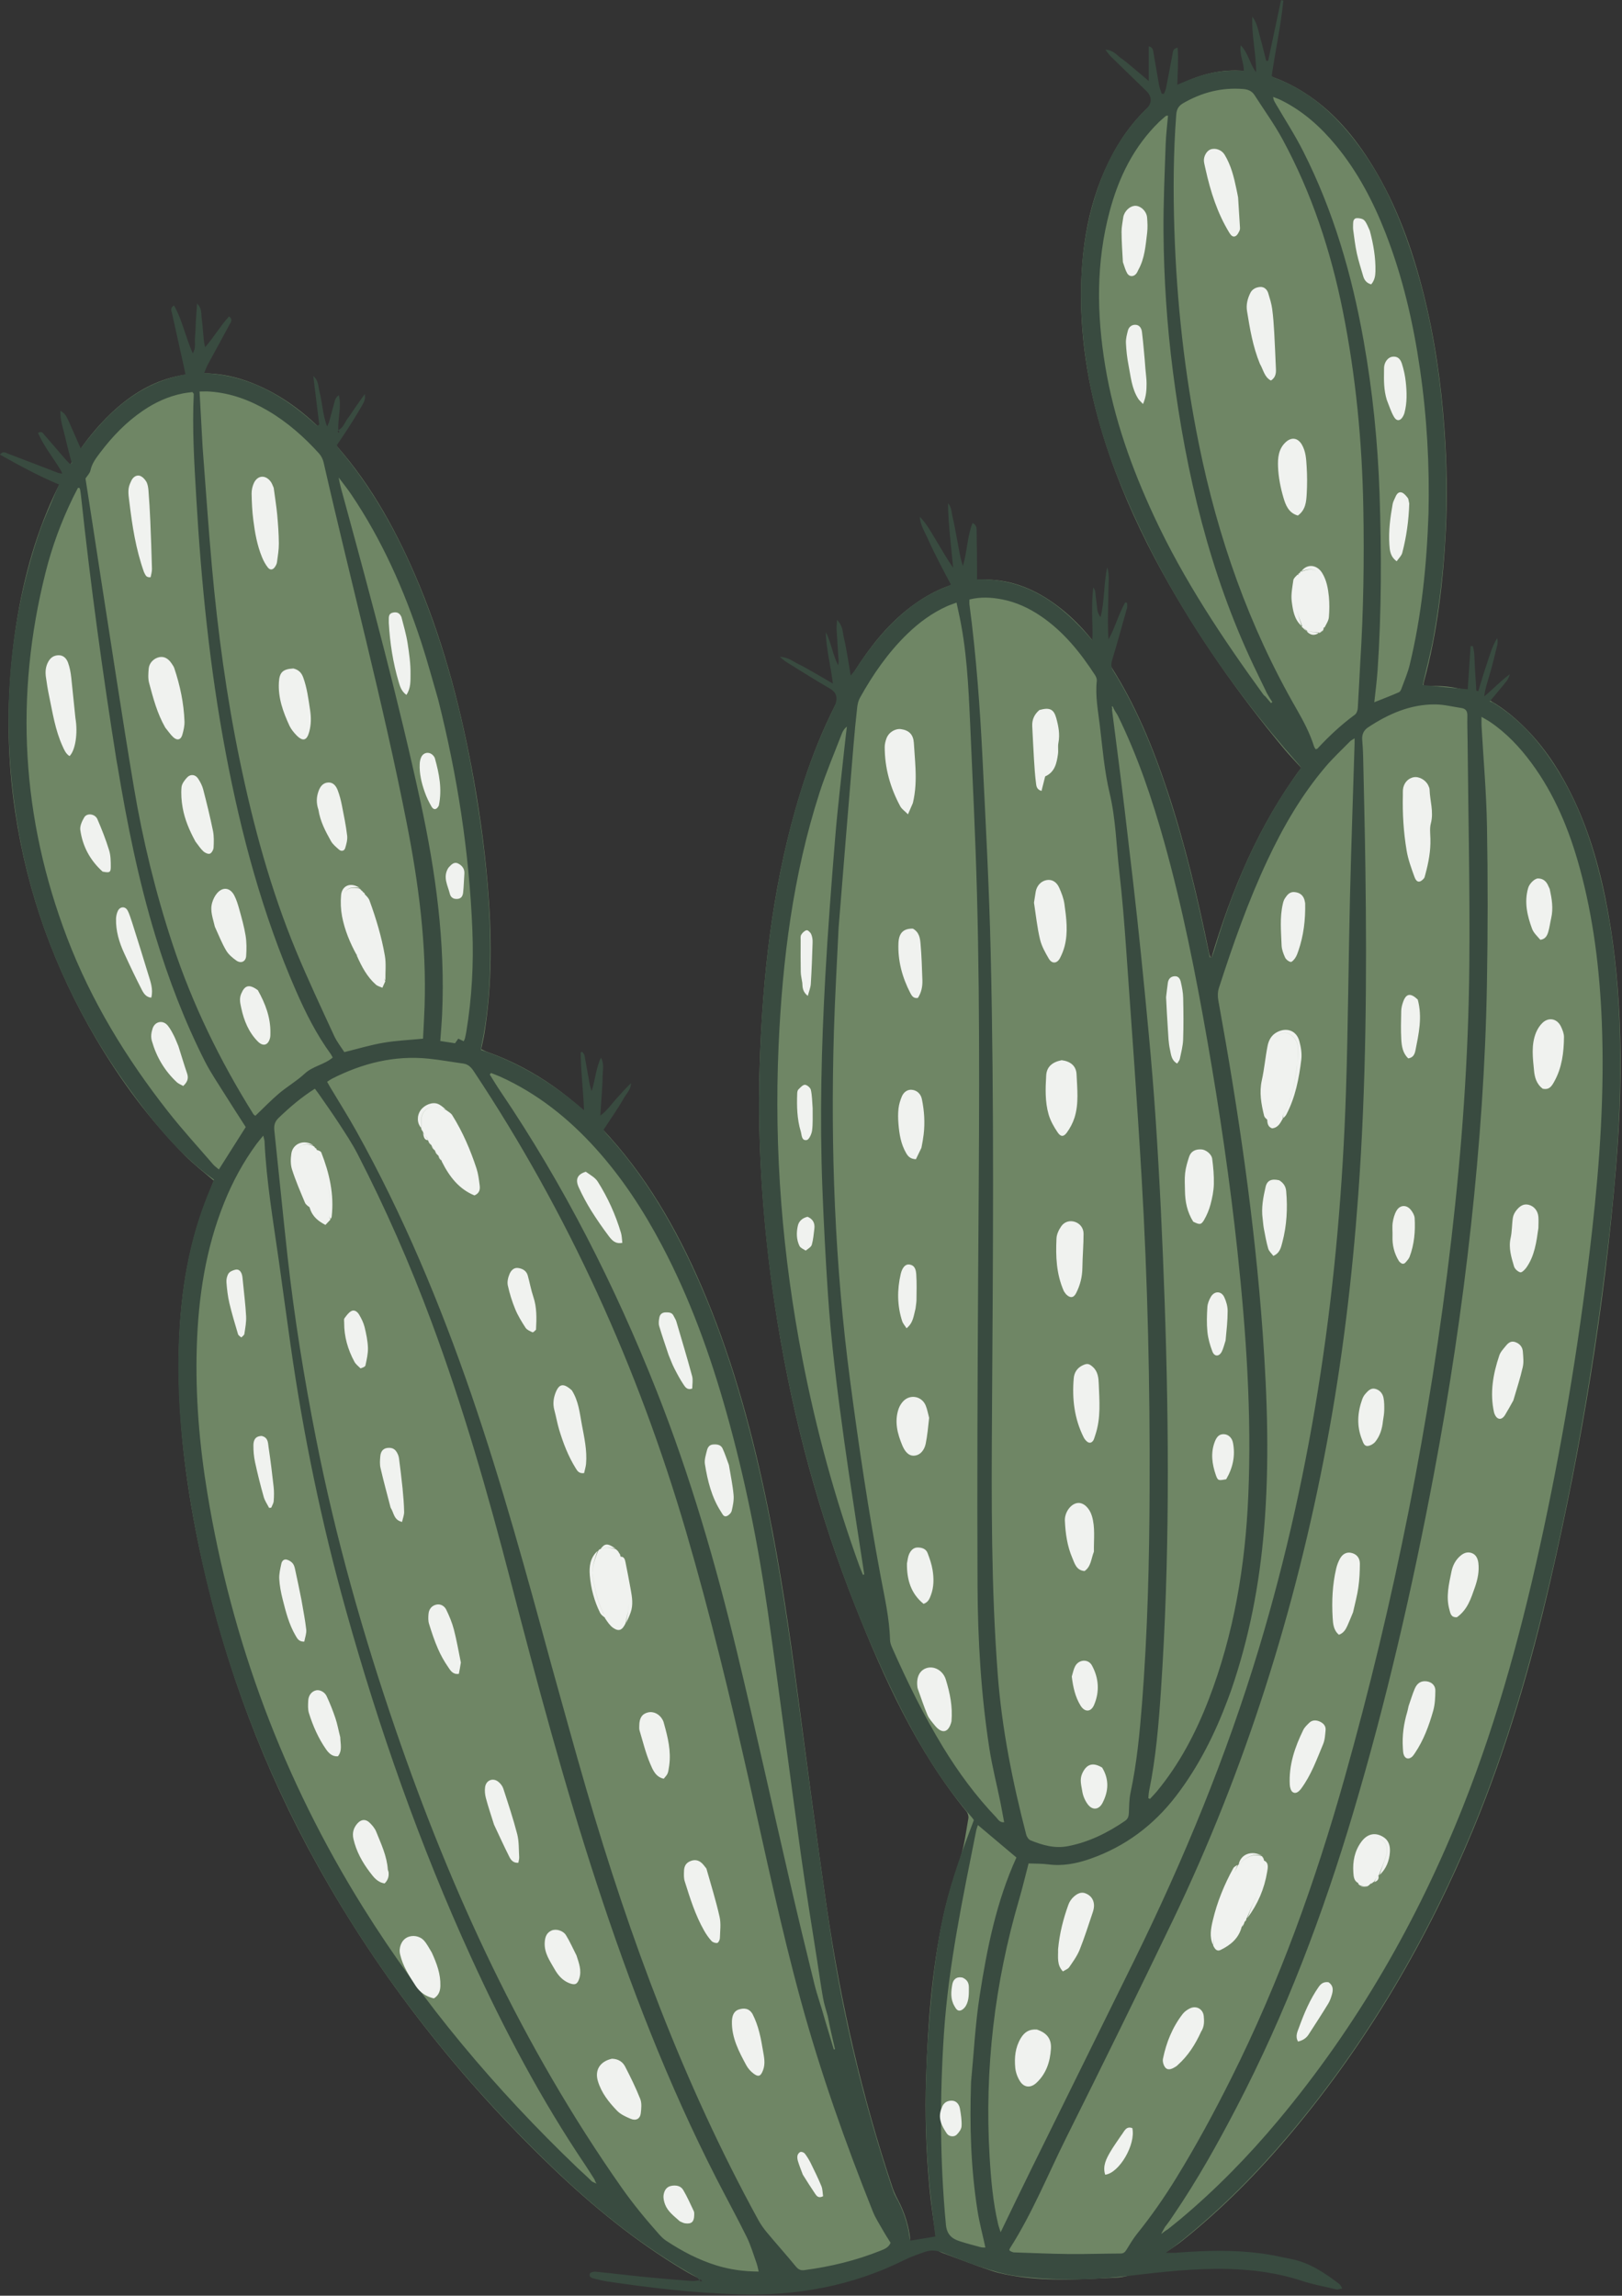 <?xml version="1.0" encoding="UTF-8"?>
<!DOCTYPE svg PUBLIC '-//W3C//DTD SVG 1.0//EN'
          'http://www.w3.org/TR/2001/REC-SVG-20010904/DTD/svg10.dtd'>
<svg height="446.0" preserveAspectRatio="xMidYMid meet" version="1.0" viewBox="82.8 16.7 315.1 446.0" width="315.1" xmlns="http://www.w3.org/2000/svg" xmlns:xlink="http://www.w3.org/1999/xlink" zoomAndPan="magnify"
><rect x="82.8" y="16.7" width="315.1" height="446.0" fill="#333333" stroke="none"/><g id="change1_1"
  ><path d="M312.1,33.07c8.39-4.24,16.35-3.23,23.99,1.58c5.66,3.57,9.85,8.59,13.32,14.23c4.7,7.65,7.69,15.99,9.88,24.64 c2.21,8.74,3.49,17.63,4.12,26.62c0.46,6.55,0.59,13.09,0.26,19.64c-0.5,9.95-1.64,19.8-4.27,29.44c-0.06,0.21-0.04,0.43-0.06,0.71 c0.37,0.03,0.69,0.1,1.01,0.08c6.49-0.37,11.94,2.06,16.72,6.23c3.94,3.43,7.04,7.54,9.57,12.09c3.99,7.15,6.41,14.87,8.03,22.85 c1.56,7.69,2.39,15.46,2.75,23.29c0.45,9.73,0.11,19.43-0.69,29.12c-2.24,27.1-6.65,53.86-12.77,80.35 c-3.79,16.41-8.51,32.55-14.96,48.14c-8.86,21.39-20.42,41.17-35.31,58.94c-6.4,7.63-13.36,14.72-21.16,20.95 c-1.47,1.18-3.09,2.16-4.64,3.24c-1.05,0.73-2.12,1.42-3.13,2.2c-1.62,1.25-3.52,1.72-5.46,1.8c-6.21,0.28-12.43,0.7-18.63-0.21 c-1.75-0.26-3.52-0.58-5.2-1.13c-3.21-1.06-6.37-2.3-9.54-3.47c-0.36-0.13-0.71-0.31-1.04-0.52c-1.29-0.81-1.31-1.5-0.26-2.36 c-0.44-3.3-0.96-6.47-1.26-9.66c-0.67-7.2-0.9-14.41-0.66-21.64c0.35-10.39,1.11-20.75,3.28-30.93c0.82-3.84,2.01-7.62,3.27-11.35 c0.88-2.61,1.18-5.3,1.66-7.97c0.08-0.42-0.1-1.02-0.38-1.36c-9.7-11.92-15.96-25.72-21.57-39.84c-7.06-17.76-12-36.12-15.08-54.98 c-1.38-8.44-2.38-16.92-2.99-25.46c-0.6-8.54-0.8-17.09-0.49-25.64c0.58-16.47,2.39-32.77,6.9-48.69 c2.88-10.15,6.74-19.88,12.67-28.68c2.9-4.31,6.25-8.23,10.51-11.27c4.12-2.93,8.63-4.78,13.78-4.75c5.27,0.03,9.85,2.01,13.98,5.13 c4.18,3.15,7.42,7.16,10.23,11.53c4.91,7.62,8.31,15.94,11.15,24.5c3.4,10.24,5.86,20.72,8.03,31.27c0.08,0.37,0.2,0.72,0.45,1.12 c3.95-13.21,9.18-25.78,17.47-36.98c-1.13-1.26-2.25-2.41-3.27-3.63c-8.95-10.73-16.95-22.13-23.71-34.37 c-4.01-7.26-7.48-14.76-10.2-22.6c-3.42-9.82-5.5-19.91-5.59-30.33c-0.08-9.95,1.44-19.6,6.26-28.49 C302.14,40.83,306.29,36.22,312.1,33.07z M92.01,115.88c-3.65,8.78-5.68,17.97-6.75,27.4c-1.18,10.43-1.06,20.85,0.5,31.22 c2.35,15.67,7.63,30.32,15.68,43.97c4.87,8.26,10.56,15.92,17.32,22.74c1.71,1.72,3.65,3.21,5.58,4.87 c-0.14,0.35-0.34,0.8-0.51,1.26c-0.95,2.6-2.03,5.17-2.82,7.83c-2.95,9.89-3.71,20.04-3.45,30.31c0.29,11.59,1.96,23,4.47,34.29 c4.63,20.84,12.04,40.65,22.44,59.3c12.2,21.9,27.54,41.39,45.62,58.73c7.84,7.52,16.21,14.36,25.56,19.95 c2.17,1.3,4.43,2.38,6.89,2.84c2.5,0.47,5.05,0.86,7.58,0.98c8.27,0.4,16.25-1.1,24-3.93c1.03-0.38,2.03-0.9,2.98-1.47 c2.03-1.24,2.78-3.11,2.4-5.42c-0.39-2.37-1.16-4.62-2.3-6.75c-0.39-0.73-0.74-1.49-1.01-2.28c-5.95-17.74-10.07-35.91-12.77-54.4 c-2.03-13.89-3.84-27.82-5.68-41.74c-1.58-12-3.31-23.97-5.74-35.83c-2.86-14-6.54-27.77-12.02-41.01 c-4.68-11.3-10.5-21.94-18.71-31.12c-6.62-7.4-14.38-13.2-23.83-16.56c-0.4-0.14-0.76-0.36-1.16-0.54c0.24-1.16,0.49-2.19,0.65-3.22 c1.51-9.55,1.41-19.15,0.61-28.75c-0.64-7.69-1.72-15.33-3.16-22.92c-2.44-12.86-5.82-25.43-11.05-37.46 c-4.14-9.53-9.22-18.49-16.33-26.16c-4.12-4.44-8.78-8.17-14.4-10.56c-5.38-2.29-10.92-2.93-16.61-1.36 c-4.38,1.21-8.09,3.61-11.47,6.77C98.8,102.27,94.96,108.79,92.01,115.88z" fill="#6f8665"
  /></g
  ><g id="change2_1"
  ><path d="M94.63,108.11c-1.46-2.44-3.29-4.66-4.45-7.31c0.73-0.41,0.97,0.06,1.23,0.37c1.35,1.55,2.68,3.11,4.03,4.67 c0.3,0.35,0.64,0.67,0.96,1.01c0.11-0.06,0.23-0.12,0.34-0.18c-0.44-1.7-0.91-3.39-1.29-5.09c-0.36-1.62-0.98-3.21-0.92-5.07 c1.02,0.65,1.02,0.65,2.28,3.52c0.53,1.2,1.06,2.4,1.67,3.8c5.26-7.11,11.34-12.78,20.34-14.39c-0.12-0.59-0.2-1.07-0.31-1.54 c-0.77-3.47-1.55-6.93-2.31-10.4c-0.1-0.45-0.41-0.97,0.41-1.46c1.63,2.89,2.23,6.18,3.64,9.31c0.66-1.07,0.34-2.12,0.43-3.1 c0.1-1.05,0.11-2.11,0.17-3.16c0.06-1.02,0.14-2.05,0.23-3.44c1,1.03,0.78,1.99,0.9,2.84c0.13,0.93,0.2,1.88,0.28,2.82 c0.08,0.93,0.13,1.85,0.38,2.85c1.69-1.92,2.95-4.12,4.66-6c0.77,0.62,0.35,1.12,0.11,1.56c-1.39,2.59-2.81,5.16-4.21,7.75 c-0.27,0.49-0.45,1.03-0.75,1.73c4.44,0.19,8.36,1.3,12.07,3.16c3.66,1.84,6.89,4.32,9.92,7.08c0.13-0.09,0.25-0.19,0.38-0.28 c-0.39-3.13-0.78-6.26-1.16-9.39c1.05,0.84,0.95,2.03,1.22,3.08c0.28,1.07,0.42,2.18,0.61,3.27c0.2,1.12,0.39,2.25,0.86,3.42 c0.13-0.3,0.3-0.6,0.39-0.91c0.39-1.39,0.74-2.79,1.14-4.18c0.11-0.37,0.35-0.69,0.74-0.99c0.57,2.25-0.22,4.44-0.1,6.81 c1.05-0.54,1.25-1.53,1.79-2.23c0.58-0.75,1.07-1.56,1.61-2.33c0.52-0.75,1.06-1.5,1.75-2.47c0.1,1.18,0.11,1.19-1.36,3.64 c-0.63,1.05-1.27,2.08-1.94,3.11c-0.69,1.07-1.41,2.12-2.13,3.19c0.13,0.24,0.21,0.46,0.35,0.62c7.14,8.39,12.21,17.98,16.27,28.15 c4.8,12.02,7.93,24.5,10.11,37.24c1.95,11.41,3.25,22.88,3.05,34.48c-0.09,5.45-0.53,10.87-1.69,16.22 c-0.05,0.21-0.04,0.43-0.08,0.79c7.48,2.46,14.02,6.53,20,11.7c-0.13-3.81-0.62-7.51-0.65-11.23c0.11-0.03,0.21-0.06,0.32-0.1 c0.15,0.23,0.38,0.44,0.43,0.69c0.34,1.8,0.64,3.61,0.97,5.41c0.07,0.41,0.21,0.8,0.4,1.54c0.78-2.37,0.85-4.55,1.83-6.5 c0.64,1.14,0.34,2.33,0.32,3.49c-0.01,1.28-0.11,2.55-0.19,3.83c-0.07,1.19-0.16,2.39-0.26,3.93c1.43-1.06,2.18-2.28,3.13-3.3 c0.93-1,1.8-2.05,2.83-2.99c-0.01,1.27-0.93,2.05-1.46,3.01c-0.59,1.07-1.27,2.08-1.94,3.11c-0.63,0.97-1.28,1.93-1.95,2.93 c0.18,0.24,0.33,0.48,0.51,0.68c7.21,7.86,12.61,16.89,17.04,26.53c5.74,12.47,9.66,25.54,12.73,38.88 c3.08,13.39,5.16,26.94,7,40.54c2.18,16.13,4.28,32.27,6.67,48.37c2.55,17.17,6.63,34.01,12.11,50.49c0.21,0.63,0.44,1.27,0.76,1.84 c1.42,2.49,2.32,5.16,2.67,8c0.02,0.16,0.11,0.31,0.17,0.47c1.65-0.27,3.28-0.54,4.81-0.8c-0.45-3.99-1-8-1.32-12.02 c-0.86-10.55-0.64-21.09,0.28-31.63c0.58-6.64,1.32-13.27,2.83-19.78c1.38-5.95,3.49-11.68,5.69-17.45 c-0.08-0.13-0.18-0.33-0.33-0.49c-6.62-7.55-11.5-16.19-15.79-25.19c-10.72-22.46-17.86-46.04-21.94-70.57 c-2.78-16.71-4.04-33.52-3.53-50.46c0.47-15.92,2.17-31.69,6.23-47.15c2.02-7.7,4.65-15.18,8.2-22.33c0.24-0.48,0.45-1.03,0.47-1.56 c0.05-0.95-0.39-1.59-1.29-2.11c-2.84-1.64-5.6-3.39-8.39-5.12c-0.36-0.22-0.68-0.52-1.32-1.02c1.65,0.05,2.55,0.89,3.58,1.38 c1.15,0.55,2.25,1.21,3.36,1.84c1.06,0.6,2.1,1.22,3.37,1.97c-0.41-3.49-1.31-6.69-1.38-10.02c1.05,2.05,1.33,4.35,2.39,6.46 c0.04-0.26,0.12-0.53,0.11-0.78c-0.13-2.05-0.28-4.1-0.4-6.15c-0.03-0.51,0.04-1.02,0.08-1.89c1.2,1.18,1.07,2.4,1.33,3.46 c0.3,1.18,0.49,2.39,0.71,3.59c0.2,1.14,0.38,2.28,0.62,3.76c0.46-0.58,0.77-0.92,1.01-1.3c2.1-3.22,4.41-6.26,7.15-8.98 c3.04-3,6.44-5.44,10.45-6.98c0.25-0.1,0.49-0.23,0.86-0.41c-0.78-1.48-1.54-2.88-2.26-4.3c-0.75-1.49-1.51-2.97-2.18-4.5 c-0.62-1.41-1.51-2.73-1.61-4.37c1.42,1.43,2.32,3.19,3.34,4.86c1.03,1.68,1.98,3.4,3.14,5.04c-0.37-4.2-0.95-8.33-0.99-12.53 c0.73,0.8,0.67,1.85,0.91,2.79c0.27,1.07,0.45,2.17,0.66,3.26c0.2,1.04,0.38,2.07,0.58,3.11c0.19,1.01,0.38,2.01,0.74,3.02 c0.83-2.71,0.8-5.61,1.87-8.35c0.89,0.46,0.79,1.13,0.8,1.69c0.05,2.5,0.06,5,0.08,7.5c0,0.54,0,1.09,0,1.78 c9.53-0.29,16.3,4.65,22.38,11.81c0.13-2.03-0.03-3.65-0.03-5.27c0.01-1.64,0-3.29,0.24-5c0.12,0.25,0.31,0.48,0.35,0.74 c0.16,1.21,0.26,2.43,0.43,3.64c0.07,0.49,0.27,0.96,0.62,1.4c0.82-3.21,0.59-6.5,1.3-9.67c0.5,1.5,0.22,3.02,0.23,4.52 c0.01,1.61-0.07,3.22-0.09,4.83c-0.02,1.53,0,3.06,0.11,4.64c1.29-2.3,1.95-4.9,3.24-7.19c0.12,0.03,0.24,0.07,0.36,0.1 c0,0.34,0.08,0.7-0.01,1.01c-0.94,3.37-1.87,6.74-2.88,10.08c-0.22,0.75-0.27,1.33,0.17,2.03c5.39,8.65,8.92,18.11,11.9,27.8 c2.58,8.4,4.57,16.94,6.37,25.53c0.17,0.8,0.35,1.6,0.52,2.4c0.12,0.02,0.25,0.04,0.37,0.06c0.19-0.52,0.4-1.03,0.55-1.55 c2.3-7.79,5.17-15.37,8.92-22.59c2.1-4.05,4.44-7.95,7.13-11.64c0.26-0.36,0.49-0.73,0.76-1.13c-0.19-0.24-0.35-0.47-0.53-0.67 c-14.32-16.18-26.11-33.97-34.39-53.99c-3.97-9.6-6.64-19.56-7.51-29.95c-0.8-9.62-0.19-19.1,3.05-28.28 c2.02-5.74,5.01-10.88,9.39-15.16c1.1-1.07,1.02-2.36-0.11-3.44c-2.28-2.2-4.55-4.4-6.81-6.61c-0.33-0.32-0.59-0.72-1.11-1.37 c1.62,0.08,2.23,1.11,3.08,1.68c0.92,0.62,1.74,1.37,2.6,2.08c0.84,0.7,1.67,1.41,2.76,2.33c0-2.39,0-4.49,0-6.76 c0.9,0.28,0.84,0.9,0.93,1.38c0.38,2.08,0.7,4.16,1.08,6.24c0.1,0.55,0.34,1.08,0.51,1.62c0.14,0,0.28,0.01,0.42,0.01 c0.14-0.36,0.33-0.72,0.41-1.1c0.44-2.23,0.85-4.47,1.28-6.71c0.09-0.46,0.07-1.01,0.98-1.14c0.17,2.34,0.01,4.63-0.07,7.18 c1.14-0.47,2.11-0.91,3.12-1.26c1.04-0.37,2.1-0.72,3.18-0.96c1.08-0.24,2.19-0.39,3.29-0.47c1.09-0.08,2.19-0.02,3.33-0.02 c0-1.71-0.88-3.12-0.61-4.96c1.56,1.61,1.76,3.7,3,5.22c0.01-3.63-0.91-7.15-0.74-10.78c0.96,1.26,1.17,2.77,1.57,4.2 c0.41,1.45,0.76,2.93,1.13,4.39c0.13,0,0.25-0.01,0.38-0.01c0.83-3.93,1.67-7.85,2.5-11.78c0.15,0.03,0.3,0.06,0.45,0.09 c-0.48,4.92-1.56,9.76-2.26,14.61c0.23,0.17,0.35,0.3,0.5,0.35c6.52,2.42,11.5,6.83,15.68,12.25c4.81,6.23,8.08,13.26,10.6,20.66 c3.3,9.67,5.19,19.64,6.24,29.78c1.58,15.4,1.19,30.74-1.57,45.98c-0.53,2.95-1.32,5.85-1.98,8.77c-0.05,0.21-0.06,0.43-0.08,0.57 c2.89,0.27,5.73,0.54,8.69,0.82c0.18-2.72,0.37-5.56,0.56-8.39c0.15,0,0.29,0,0.44,0c0.39,1.4,0.3,2.87,0.4,4.32 c0.1,1.46,0.19,2.92,0.28,4.38c0.12,0.02,0.25,0.04,0.37,0.05c0.55-1.76,1.05-3.53,1.65-5.27c0.58-1.7,1.03-3.45,2.02-5.02 c0.27,0.98-0.14,1.87-0.34,2.78c-0.22,0.97-0.47,1.94-0.73,2.91c-0.25,0.91-0.52,1.81-0.79,2.72c-0.27,0.93-0.55,1.86-0.65,2.9 c1.72-1.41,3.19-3.01,4.96-4.3c-0.24,1.07-1,1.78-1.62,2.56c-0.65,0.82-1.35,1.61-2.26,2.71c0.24,0.09,0.46,0.14,0.65,0.25 c5.14,3.14,8.99,7.55,12.19,12.57c4.38,6.88,7.04,14.46,8.88,22.34c2.37,10.11,3.35,20.38,3.57,30.73 c0.27,12.35-0.6,24.65-1.98,36.92c-2.52,22.38-6.2,44.56-11.25,66.5c-3.96,17.18-8.8,34.09-15.61,50.39 c-8.92,21.36-20.53,41.12-35.5,58.83c-6.14,7.27-12.81,14.02-20.2,20.04c-0.56,0.46-1.13,0.9-1.7,1.34c-0.55,0.42-1.12,0.83-2,1.49 c0.93,0,1.45,0.03,1.96-0.01c5.83-0.45,11.65-0.62,17.46,0.26c1.7,0.26,3.38,0.65,5.07,0.99c3.54,0.72,6.42,2.7,9.22,4.82 c0.2,0.15,0.3,0.43,0.58,0.86c-0.5,0.09-0.86,0.25-1.16,0.18c-2.22-0.51-4.47-0.92-6.63-1.63c-4.69-1.55-9.51-2.2-14.42-2.33 c-6.46-0.16-12.87,0.59-19.27,1.34c-7.26,0.86-14.53,0.95-21.77,0.04c-2.29-0.29-4.56-0.98-6.77-1.69 c-2.53-0.81-5.01-1.81-7.48-2.81c-1.2-0.49-2.38-0.61-3.57-0.2c-1.36,0.47-2.73,0.95-4.02,1.59c-10.18,5.07-21,7.01-32.29,6.66 c-8.51-0.26-16.94-1.24-25.35-2.49c-0.88-0.13-1.74-0.35-2.6-0.56c-0.5-0.12-1.07-0.36-0.84-0.97c0.09-0.24,0.74-0.42,1.11-0.38 c3.26,0.32,6.51,0.73,9.77,1.05c2.98,0.29,5.97,0.53,8.96,0.76c0.4,0.03,0.8-0.07,1.47-0.13c-0.32-0.35-0.42-0.55-0.58-0.63 c-10.16-5.66-19.16-12.86-27.55-20.88c-20.9-19.99-38.22-42.66-51.06-68.64c-10.69-21.64-17.64-44.46-20.77-68.4 c-1.41-10.83-1.8-21.7-0.51-32.58c0.9-7.55,2.7-14.85,5.8-21.82c0.13-0.3,0.22-0.61,0.32-0.89c-7.02-5.04-12.23-11.69-17.13-18.58 C95.99,211.52,88.7,194,85.85,174.75c-2.73-18.42-1.5-36.57,4.46-54.29c0.92-2.73,2.16-5.35,3.26-8.02c0.21-0.5,0.44-1,0.7-1.61 c-4-1.67-7.71-3.7-11.49-5.81c0.62-0.75,1.1-0.37,1.51-0.21c3.22,1.22,6.43,2.46,9.85,3.78c0.4,0.09,0.58,0.11,0.76,0.12 C94.81,108.51,94.72,108.31,94.63,108.11z M330.7,154.65l0,0.09c0,0-0.04-0.06-0.22-0.15c-0.04-0.19-0.09-0.39-0.21-0.63 c0.04,0.01,0.08,0.02,0.23,0.19C330.55,154.33,330.61,154.51,330.7,154.65z M308.52,450.61c0.3-0.24,0.6-0.49,1.13-0.8 c0.82-0.66,1.64-1.3,2.44-1.97c6.96-5.83,13.28-12.31,19.09-19.27c15.3-18.33,27.04-38.77,35.84-60.92 c6.93-17.45,11.73-35.52,15.65-53.85c4.11-19.24,7.25-38.64,9.44-58.2c1.5-13.37,2.4-26.78,1.87-40.25 c-0.4-10.18-1.61-20.26-4.32-30.12c-2-7.28-4.84-14.19-9.36-20.31c-2.26-3.06-4.84-5.8-8-7.95c-0.48-0.33-1.01-0.59-1.69-1 c0,0.75-0.02,1.22,0,1.7c0.37,6.54,0.95,13.08,1.06,19.63c0.18,10.16,0.17,20.33-0.01,30.49c-0.27,15.73-1.39,31.41-3.1,47.04 c-1.77,16.18-4.19,32.27-7.21,48.27c-4.18,22.17-9.24,44.13-15.67,65.76c-5.87,19.74-13.12,38.93-22.65,57.23 c-3.72,7.15-7.65,14.17-12.19,20.84c-0.52,0.77-1.02,1.55-1.73,2.42c-0.25,0.44-0.49,0.88-0.75,1.37l-0.06-0.05 C308.3,450.68,308.34,450.71,308.52,450.61z M328.94,151.41c-0.86-1.79-1.74-3.56-2.59-5.36c-8.58-18.1-13.12-37.32-15.68-57.08 c-1.17-9.04-1.77-18.13-1.84-27.24c-0.04-5.66,0.23-11.32,0.42-16.98c0.06-1.86,0.3-3.71,0.46-5.59c-0.24,0.04-0.37,0.02-0.44,0.08 c-0.42,0.36-0.85,0.72-1.25,1.1c-4.97,4.83-7.89,10.81-9.65,17.41c-2.66,9.95-2.53,19.99-0.86,30.07 c1.69,10.21,5.14,19.85,9.49,29.2c5.76,12.39,13.3,23.69,21.29,34.7c0.09,0.12,0.27,0.17,0.48,0.46c0.32,0.37,0.63,0.75,0.95,1.12 c0.08-0.07,0.16-0.14,0.25-0.21C329.65,152.61,329.33,152.12,328.94,151.41z M243.61,408.4c-0.31-1.16-0.7-2.3-0.91-3.48 c-0.43-2.41-0.77-4.83-1.14-7.24c-1.07-6.91-2.22-13.81-3.18-20.74c-2.18-15.73-4.18-31.48-6.43-47.2 c-1.86-12.98-4.43-25.83-7.98-38.46c-3.17-11.31-7.12-22.32-12.63-32.72c-3.54-6.7-7.66-13.01-12.74-18.66 c-5.3-5.89-11.37-10.75-18.62-14.03c-0.58-0.26-1.19-0.47-1.78-0.71c-0.09,0.09-0.17,0.18-0.26,0.28c0.66,1.05,1.29,2.12,1.99,3.15 c12.39,18.29,22.32,37.85,30.44,58.36c6.53,16.5,11.46,33.51,15.61,50.74c3.61,15,6.91,30.08,10.39,45.12 c1.5,6.49,3.06,12.96,4.66,19.43c0.54,2.18,1.33,4.3,1.98,6.71c0.59,1.97,1.18,3.94,1.77,5.91c0.08-0.02,0.15-0.04,0.23-0.06 C244.53,412.74,244.05,410.7,243.61,408.4z M299.06,154.16c-0.05-0.09-0.1-0.18-0.14-0.27c-0.05,0.06-0.16,0.15-0.15,0.17 c0.06,0.11,0.15,0.19,0.06,0.55c0.83,6.55,1.7,13.1,2.48,19.66c1.09,9.26,2.21,18.53,3.14,27.81c1.06,10.55,2.12,21.11,2.83,31.69 c0.8,11.91,1.36,23.84,1.77,35.77c0.87,25.21,0.98,50.42-0.72,75.61c-0.44,6.54-0.98,13.07-2.3,19.51c-0.09,0.45-0.1,0.91-0.15,1.37 c0.1,0.05,0.21,0.11,0.31,0.16c0.43-0.47,0.89-0.92,1.3-1.41c4.44-5.36,7.63-11.45,10.12-17.91c4.9-12.73,7.11-25.99,7.69-39.56 c0.68-15.86-0.41-31.64-2.09-47.4c-1.47-13.75-3.49-27.43-5.87-41.05c-2.27-12.97-4.82-25.87-8.37-38.56 c-2.35-8.41-5.14-16.66-8.99-24.52C299.72,155.26,299.33,154.81,299.06,154.16z M197.82,440.53c0.29,0.13,0.58,0.27,0.86,0.4 c-0.12-0.2-0.24-0.39-0.39-0.82c-0.59-0.92-1.16-1.85-1.77-2.76c-8.62-12.79-15.8-26.38-22.2-40.39 c-9.97-21.81-17.87-44.36-24.32-67.44c-4.73-16.92-8.28-34.08-10.75-51.46c-0.78-5.49-1.52-10.98-2.29-16.47 c-1.09-7.69-2.41-15.36-2.77-23.14c-0.01-0.28-0.12-0.56-0.25-1.12c-0.56,0.69-0.96,1.14-1.31,1.62c-2.58,3.51-4.63,7.31-6.26,11.35 c-3.62,8.98-5.04,18.39-5.34,27.99c-0.3,9.58,0.5,19.09,2.06,28.54c4.74,28.79,14.77,55.61,30.21,80.38 c11.68,18.73,25.8,35.44,41.71,50.68C195.89,438.72,196.8,439.51,197.82,440.53z M189.92,340.19c2.27,8.07,4.46,16.17,6.81,24.21 c8.44,28.91,18.85,57.04,33.35,83.53c0.47,0.86,1.05,1.69,1.68,2.45c1.85,2.22,3.78,4.37,5.61,6.6c0.48,0.58,0.91,0.85,1.68,0.75 c5.09-0.67,10.04-1.87,14.81-3.78c0.75-0.3,1.56-0.6,1.95-1.53c-0.49-0.79-1.01-1.58-1.47-2.4c-0.68-1.21-1.46-2.38-1.97-3.66 c-5.38-13.47-10.21-27.12-14.03-41.12c-3.84-14.04-6.81-28.28-10.01-42.48c-3.67-16.31-7.58-32.55-12.28-48.6 c-9.33-31.83-22.85-61.7-41.22-89.35c-0.53-0.79-1.09-1.36-2.06-1.49c-2.25-0.31-4.48-0.72-6.74-0.95 c-6.67-0.67-12.89,0.91-18.8,3.93c-0.29,0.15-0.54,0.35-0.88,0.57c0.22,0.38,0.4,0.71,0.59,1.04c1.68,2.81,3.43,5.58,5.03,8.44 c9.14,16.39,16.33,33.64,22.43,51.37C180.29,304.9,185.08,322.41,189.92,340.19z M306.13,305.83c0.08-20.12-0.37-40.22-1.55-60.3 c-0.86-14.75-1.95-29.49-2.99-44.23c-0.36-5.1-0.76-10.2-1.35-15.27c-0.58-5.09-0.68-10.22-1.88-15.26 c-1.02-4.3-1.38-8.77-1.91-13.18c-0.34-2.86-0.9-5.71-0.58-8.62c0.04-0.35-0.13-0.77-0.32-1.08c-2.86-4.41-6.12-8.47-10.52-11.47 c-2.32-1.58-4.83-2.75-7.6-3.28c-2.08-0.4-4.16-0.51-6.3,0.03c0,0.4-0.04,0.72,0.01,1.04c1.32,9.97,2.04,20,2.54,30.04 c0.61,12.43,1.28,24.86,1.57,37.29c0.71,29.88,0.45,59.77,0.26,89.66c-0.11,17-0.17,34,1.13,50.97c0.81,10.51,2.88,20.78,5.52,30.96 c0.11,0.42,0.46,0.95,0.84,1.1c2.33,0.95,4.71,1.64,7.29,1.13c4.06-0.79,7.66-2.58,11.04-4.89c0.58-0.39,0.74-0.88,0.77-1.54 c0.06-1.33,0.05-2.68,0.33-3.98c1.22-5.72,1.77-11.53,2.23-17.34C305.73,333.83,306.09,320,306.13,305.83z M279.69,454.28 c3.61,0.11,7.21,0.29,10.82,0.32c3.33,0.03,6.66-0.09,9.98-0.1c0.61,0,0.88-0.29,1.16-0.75c0.64-1.03,1.26-2.1,2.02-3.05 c2.83-3.51,5.39-7.2,7.74-11.04c3.84-6.25,7.32-12.7,10.6-19.26c9.33-18.64,16.33-38.17,21.97-58.19 c9.69-34.38,16.65-69.31,20.77-104.79c2.05-17.67,3.33-35.4,3.49-53.18c0.13-14.55-0.2-29.1-0.34-43.65 c-0.01-1.61-0.08-3.22-0.04-4.83c0.02-0.87-0.29-1.38-1.16-1.51c-1.7-0.25-3.39-0.69-5.09-0.7c-4.84-0.03-9.08,1.84-13.04,4.46 c-0.86,0.57-1.22,1.39-1.14,2.43c0.09,1.05,0.16,2.11,0.18,3.16c0.16,7.27,0.34,14.55,0.44,21.82c0.29,21.11,0.15,42.21-1.38,63.28 c-1.18,16.3-3.13,32.5-6.15,48.57c-6.05,32.14-15.75,63.11-29.93,92.61c-6.76,14.06-13.64,28.07-20.61,42.03 c-3.59,7.2-6.6,14.69-10.94,21.51c-0.09,0.13-0.19,0.36-0.14,0.45C279.02,454.04,279.23,454.13,279.69,454.28z M166.56,273.33 c-4.13-11.09-8.88-21.92-14.3-32.44c-1.06-2.06-2.36-4.01-3.63-5.96c-1.27-1.96-2.63-3.85-3.95-5.77c-0.21-0.3-0.44-0.59-0.71-0.95 c-2.64,1.67-4.9,3.61-7.06,5.69c-0.71,0.69-0.92,1.41-0.82,2.38c0.87,8.12,1.66,16.24,2.55,24.35c1.32,11.93,3.23,23.76,5.55,35.53 c3.79,19.26,9.13,38.1,15.5,56.66c10.81,31.51,24.66,61.51,43.87,88.88c2.25,3.2,4.7,6.17,7.28,9.07c0.4,0.45,0.85,0.9,1.35,1.23 c3.07,2.04,6.31,3.74,9.84,4.83c2.6,0.8,5.28,1.16,8.16,1.18c-0.16-0.64-0.24-1.13-0.4-1.59c-0.62-1.72-1.13-3.5-1.93-5.13 c-1.89-3.83-3.95-7.58-5.9-11.39c-9.43-18.44-16.84-37.71-23.27-57.37c-6.32-19.33-11.57-38.96-16.68-58.63 C177.6,306.9,172.78,290.04,166.56,273.33z M245.71,196.95c-0.31,6.71-0.71,13.42-0.91,20.14c-0.68,22.74,0.18,45.42,3.17,67.99 c1.67,12.66,3.56,25.29,5.91,37.85c0.76,4.09,1.71,8.15,1.82,12.35c0.01,0.53,0.22,1.09,0.44,1.59c2.93,6.61,6.1,13.08,9.86,19.26 c2.99,4.9,6.37,9.5,10.34,13.65c0.37,0.39,0.65,1.02,1.53,0.94c-0.26-1.39-0.49-2.69-0.75-3.99c-0.7-3.42-1.57-6.82-2.11-10.27 c-1.63-10.5-2.26-21.1-2.31-31.71c-0.09-20.05,0-40.1,0.12-60.15c0.15-24.77,0.44-49.54-0.23-74.31 c-0.3-11.05-0.84-22.09-1.33-33.12c-0.33-7.26-0.66-14.54-2.27-21.67c-0.12-0.53-0.23-1.06-0.37-1.73c-0.7,0.27-1.28,0.45-1.82,0.69 c-2.92,1.31-5.46,3.18-7.75,5.4c-3.74,3.63-6.67,7.87-9.19,12.4c-0.31,0.56-0.47,1.24-0.54,1.89c-0.27,2.43-0.51,4.86-0.71,7.29 C247.63,173.18,246.68,184.91,245.71,196.95z M321.95,345.14c-0.21,0.57-0.41,1.15-0.63,1.72c-2.5,6.69-5.67,13.03-10.03,18.73 c-4.37,5.7-9.89,9.85-16.69,12.23c-2.64,0.92-5.34,1.46-8.18,1.08c-1.23-0.16-2.5-0.12-3.8-0.18c-0.61,2.31-1.15,4.63-1.82,6.92 c-4.79,16.36-6.76,33.05-5.75,50.07c0.26,4.38,0.64,8.75,1.64,13.04c0.11,0.48,0.29,0.95,0.5,1.62c2.08-4.3,4.02-8.35,6.01-12.38 c6.65-13.5,13.33-26.99,19.97-40.49c9.62-19.57,17.9-39.66,24.2-60.57c10.64-35.34,15.72-71.53,16.91-108.33 c0.41-12.6,0.48-25.21,0.78-37.82c0.24-9.88,0.59-19.76,0.89-29.64c0.01-0.25,0-0.5,0-1c-0.42,0.27-0.66,0.38-0.84,0.55 c-1.63,1.66-3.35,3.26-4.85,5.03c-4.63,5.46-8.19,11.61-11.22,18.06c-3.79,8.06-6.73,16.44-9.46,24.9 c-0.24,0.75-0.24,1.65-0.09,2.44c3.89,21.38,7.05,42.85,8.61,64.54c0.91,12.76,1.33,25.52,0.25,38.29 C327.46,324.52,325.5,334.86,321.95,345.14z M122.16,103.57c0.6,7.75,1.11,15.51,1.81,23.25c1.14,12.61,2.83,25.16,5.4,37.56 c2.63,12.69,6.01,25.17,10.98,37.15c2.3,5.53,4.85,10.96,7.36,16.4c0.54,1.18,1.38,2.22,1.98,3.17c2.66-0.65,5.12-1.4,7.62-1.82 c2.49-0.43,5.04-0.53,7.67-0.79c0.1-2.08,0.23-4.17,0.3-6.27c0.4-12.01-1.15-23.82-3.46-35.57c-4.62-23.54-10.83-46.72-16.15-70.1 c-0.14-0.62-0.46-1.27-0.88-1.74c-2.92-3.23-6.16-6.09-9.93-8.31c-3.49-2.05-7.21-3.44-11.28-3.73c-0.64-0.05-1.28-0.01-2.01-0.01 C121.78,96.4,121.96,99.83,122.16,103.57z M347.05,145.47c0.63-9.98,0.78-19.98,0.6-29.98c-0.23-12.91-1.45-25.72-3.99-38.39 c-2.34-11.67-6.03-22.86-11.71-33.34c-1.61-2.97-3.61-5.72-5.43-8.57c-0.52-0.82-1.27-1.12-2.23-1.2 c-4.19-0.33-8.03,0.67-11.64,2.76c-0.92,0.53-1.27,1.2-1.35,2.26c-0.56,7.43-0.6,14.86-0.36,22.31c0.45,14.02,1.97,27.91,4.76,41.65 c3.68,18.15,9.72,35.42,18.99,51.5c1.33,2.31,2.57,4.67,3.38,7.23c0.06,0.2,0.21,0.38,0.31,0.56c0.15-0.05,0.28-0.06,0.35-0.12 c2.23-2.41,4.62-4.64,7.27-6.59c0.33-0.24,0.54-0.83,0.57-1.27C346.74,151.45,346.88,148.62,347.05,145.47z M102.31,128.47 c2.15,13.71,4.19,27.44,6.49,41.13c1.74,10.36,4.23,20.55,7.53,30.54c3.85,11.67,9.19,22.62,15.7,33.02 c0.08,0.13,0.24,0.2,0.38,0.31c1.54-1.46,2.99-2.98,4.58-4.33c1.61-1.36,3.47-2.43,5-3.86c1.58-1.47,3.78-1.72,5.44-3.12 c-0.12-0.22-0.22-0.47-0.38-0.69c-2.76-3.79-4.86-7.96-6.73-12.24c-6.49-14.83-10.66-30.36-13.66-46.22 c-3.11-16.45-4.77-33.08-5.74-49.78c-0.39-6.65-0.8-13.31-0.48-19.98c0-0.09-0.12-0.18-0.26-0.38c-0.59,0.08-1.24,0.14-1.89,0.27 c-2.82,0.57-5.38,1.74-7.74,3.36c-3.25,2.21-5.93,5.01-8.29,8.13c-0.8,1.06-1.6,2.1-1.89,3.47c-0.12,0.55-0.6,1.01-0.96,1.57 C100.37,115.79,101.32,121.98,102.31,128.47z M105.64,165.56c-0.07-0.38-0.15-0.76-0.21-1.15c-2.71-17.06-5.05-34.17-6.89-51.34 c-0.04-0.39-0.1-0.77-0.16-1.16c-0.02-0.11-0.05-0.22-0.08-0.32c-0.01-0.04-0.06-0.08-0.1-0.09c-0.05-0.02-0.11-0.01-0.26-0.02 c-0.31,0.6-0.64,1.24-0.96,1.88c-2.27,4.66-4.06,9.5-5.32,14.52c-6.07,24.11-4.68,47.78,4.18,71.02 c4.7,12.31,11.49,23.41,19.59,33.73c2.77,3.53,5.82,6.86,8.75,10.26c0.33,0.39,0.77,0.69,1.14,1.01c1.81-2.85,3.49-5.51,5.22-8.24 c-1.36-2.12-2.72-4.21-4.04-6.32c-1.32-2.12-2.74-4.19-3.87-6.4c-3.98-7.84-7.09-16.04-9.65-24.45 C109.73,187.8,107.51,176.87,105.64,165.56z M247.65,302.54c-0.28-1.92-0.56-3.85-0.83-5.77c-1.33-9.57-2.56-19.16-3.19-28.8 c-0.45-6.81-0.81-13.64-1.07-20.46c-0.53-13.72-0.19-27.44,0.57-41.14c0.5-9.04,1.19-18.06,1.93-27.08 c0.49-5.92,1.21-11.82,1.83-17.73c0.13-1.24,0.29-2.47,0.43-3.71c-0.49,0.4-0.78,0.86-0.97,1.35c-1.47,3.83-3.09,7.62-4.35,11.52 c-5.15,15.98-7.21,32.49-7.95,49.19c-0.9,20.46,0.75,40.73,4.64,60.83c2.64,13.66,6.3,27.03,11.03,40.11 c0.22,0.61,0.48,1.21,0.72,1.81c0.09-0.03,0.17-0.06,0.26-0.09C249.68,315.99,248.68,309.41,247.65,302.54z M360.31,116.47 c0.22-9.41-0.3-18.77-1.66-28.08c-1.31-9.04-3.36-17.9-6.69-26.43c-2.4-6.14-5.43-11.93-9.65-17.03c-2.97-3.59-6.38-6.65-10.58-8.74 c-0.51-0.26-1.06-0.44-1.6-0.66c0.05,0.57,0.25,0.89,0.44,1.22c1.81,3.12,3.79,6.15,5.41,9.37c5.87,11.59,9.44,23.93,11.71,36.68 c1.76,9.86,2.77,19.8,3.11,29.8c0.39,11.44,0.39,22.88-0.38,34.31c-0.14,2.03-0.41,4.06-0.64,6.22c1.64-0.66,3.23-1.26,4.78-1.94 c0.25-0.11,0.43-0.49,0.53-0.79c0.55-1.51,1.2-3,1.57-4.55C358.97,136.29,359.96,126.58,360.31,116.47z M167.92,152.6 c-1.09-3.73-2.09-7.49-3.3-11.18c-3.32-10.12-7.6-19.79-13.58-28.66c-0.77-1.14-1.63-2.2-2.45-3.3c0.24,1.46,0.65,2.82,1.03,4.2 c5.34,19.55,10.59,39.12,14.89,58.92c2.94,13.56,4.81,27.23,4.18,41.15c-0.08,1.7-0.23,3.4-0.36,5.21c0.99,0.15,1.96,0.3,2.87,0.44 c0.26-0.37,0.44-0.63,0.63-0.9c0.38,0.18,0.7,0.34,1.05,0.51c0.1-0.21,0.19-0.35,0.23-0.51c0.1-0.43,0.2-0.87,0.27-1.3 c1.1-6.6,1.45-13.25,1.18-19.92C173.95,182.24,171.66,167.45,167.92,152.6z M271.44,421.23c0.54-5.63,0.82-11.31,1.69-16.89 c1.42-9.16,3.25-18.26,7.13-26.78c0.02-0.04-0.02-0.1,0.01,0.02c-2.55-2.15-4.99-4.21-7.5-6.32c-0.13,0.42-0.27,0.77-0.34,1.13 c-2.59,13.06-5.37,26.09-6.26,39.43c-0.82,12.38-0.78,24.74,0.39,37.09c0.17,1.82,1.1,2.7,2.63,3.19c1.37,0.45,2.77,0.81,4.16,1.18 c0.3,0.08,0.62,0.04,0.88,0.06c-0.53-2.46-1.17-4.82-1.54-7.21C271.4,437.98,271.16,429.77,271.44,421.23z M218.79,459.5 c-0.01,0.13-0.02,0.25-0.02,0.38c0.14,0,0.28,0,0.41,0C219.14,459.77,219.11,459.66,218.79,459.5z M148.69,100.73 c-0.02-0.12-0.04-0.25-0.06-0.37c-0.08,0.03-0.22,0.07-0.22,0.08C148.43,100.62,148.48,100.78,148.69,100.73z" fill="#394b40"
  /></g
  ><g id="change3_1"
  ><path d="M169.42,232.32c0.41,0.33,0.95,0.59,1.22,1.01c2.04,3.25,3.54,6.75,4.73,10.38c0.34,1.04,0.47,2.15,0.61,3.23 c0.11,0.79,0.01,1.57-1.01,2c-2.94-1.2-4.82-3.55-6.32-6.54c-0.22-0.51-0.45-0.79-0.67-1.07c0,0,0.01,0,0-0.11 c-0.23-0.37-0.45-0.63-0.67-0.89c0,0,0.01,0,0-0.11c-0.23-0.37-0.45-0.63-0.67-0.89c0,0,0.01,0,0-0.11 c-0.23-0.37-0.45-0.63-0.67-0.89c0,0,0.01,0,0-0.11c-0.34-0.59-0.67-1.07-1-1.55c0,0,0.01,0,0-0.1c-0.12-0.25-0.23-0.41-0.34-0.56 c0,0,0.01,0,0.01-0.15c0-0.64-0.01-1.13,0-1.62c0.05-1.9,1.73-2.99,3.52-2.3C168.59,232.08,169.01,232.19,169.42,232.32z M324.57,390.05c0.1-0.05,0.1-0.04,0.1-0.04c0.06-0.19,0.11-0.38,0.25-0.62c0.08-0.05,0.09-0.04,0.09-0.04 c0.72-1.66,1.38-3.34,2.17-4.97c0.93-1.93,1.33-3.94,1.16-6.22c0-0.15,0.01-0.15,0.01-0.15c-0.11-0.16-0.22-0.31-0.34-0.57 c-0.01-0.1,0-0.1,0-0.1c-1.91-0.67-3.25,0.3-4.58,1.62c-0.1,0.05-0.11,0.04-0.11,0.04c-0.46,0.93-0.92,1.87-1.39,2.8 c-1.32,2.63-2.35,5.38-2.97,8.24c-0.31,1.44-0.3,2.95-0.48,4.62c0.33,0.7,0.72,1.22,1.45,0.86c1.94-0.95,3.51-2.24,4.08-4.45 C324.16,390.75,324.32,390.42,324.57,390.05z M360.68,179.63c-0.03-0.99-0.16-2.04,0.09-2.98c0.59-2.24-0.19-4.38-0.25-6.56 c-0.01-0.27-0.13-0.54-0.25-0.79c-0.49-1.07-1.81-1.8-2.84-1.6c-1.16,0.22-1.98,1.19-2.09,2.47c-0.03,0.33,0,0.66-0.01,1 c-0.09,3.59,0.13,7.18,0.72,10.71c0.29,1.78,0.93,3.52,1.55,5.22c0.4,1.11,1.06,1.14,1.83,0.24c0.13-0.16,0.16-0.4,0.26-0.74 C360.33,184.24,360.75,181.98,360.68,179.63z M332.19,233.01c1.52-2.77,2.12-5.79,2.51-8.88c0.15-1.15,0.26-2.3,0.28-3.45 c0.02-0.96-0.28-1.84-1-2.55c-0.95-0.94-1.87-1.04-2.95-0.28c-0.93,0.65-1.35,1.62-1.58,2.66c-0.61,2.86-1.18,5.74-1.09,8.68 c0.05,1.64,0.41,3.27,0.63,5.17c0.03,0.94,0.38,1.36,0.95,1.55c1.22-0.15,1.59-1.09,2.08-1.92 C332.07,233.65,332.04,233.28,332.19,233.01z M157.35,206.43c-0.07-4.93-1.52-9.54-3.17-14.11c-0.2-0.57-0.34-1.16-0.51-1.86 c0-0.12,0.01-0.12,0.01-0.12c-0.09-0.06-0.18-0.13-0.31-0.26c-0.04-0.07-0.02-0.07-0.02-0.07c-0.09-0.06-0.18-0.13-0.31-0.26 c-0.04-0.07-0.03-0.07-0.03-0.07c-0.09-0.06-0.18-0.12-0.31-0.26c-0.03-0.07-0.03-0.08-0.03-0.08c-2.01-0.52-3.19,0.23-3.29,2.33 c-0.05,1.12,0.17,2.31,0.51,3.39c0.63,2.05,1.44,4.03,2.14,6.06c0.12,0.34,0.1,0.72,0.1,1.26c0.95,2.16,2,4.11,3.69,5.61 c0.34,0.3,0.84,0.41,1.26,0.61c0.19-0.42,0.38-0.84,0.57-1.26C157.55,207.03,157.35,206.73,157.35,206.43z M204.96,328.14 c-0.01-3.04-0.49-6.04-1.61-9.02c-0.01-0.12,0-0.12,0-0.12c-0.11-0.17-0.22-0.34-0.35-0.72c-0.21-0.34-0.4-0.48-0.59-0.62 c-0.94-0.2-1.88-0.56-2.95,0c-0.13,0.01-0.13,0-0.13,0c-0.06,0.09-0.12,0.18-0.26,0.31c-0.07,0.03-0.08,0.03-0.08,0.03 c-0.68,1.69-1.29,3.42-0.96,5.28c0.38,2.22,0.82,4.43,1.84,6.48c0.17,0.34,0.3,0.71,0.46,1.31c0.53,0.79,0.96,1.44,1.55,1.86 c1.13,0.79,1.79,0.52,2.45-0.87C204.56,330.74,204.96,329.44,204.96,328.14z M96.64,148.31c-0.11-0.98-0.29-1.97-0.63-2.89 c-0.29-0.78-0.88-1.45-1.86-1.42c-0.9,0.03-1.53,0.45-1.98,1.27c-0.51,0.93-0.59,1.9-0.46,2.9c0.17,1.25,0.37,2.51,0.63,3.74 c0.69,3.29,1.19,6.63,2.6,9.73c0.34,0.75,0.64,1.5,1.37,1.95c1.13-1.11,1.65-4.43,1.14-7.41C97.15,153.47,96.93,150.89,96.64,148.31 z M284.84,199.2c0.31,1.32,1.02,2.57,1.71,3.75c0.62,1.05,1.61,0.96,2.17-0.12c0.38-0.73,0.69-1.51,0.9-2.31 c0.7-2.73,0.34-5.49-0.04-8.21c-0.15-1.07-0.56-2.12-1-3.12c-0.53-1.2-1.44-1.69-2.46-1.51c-1.08,0.19-1.92,1.09-2.12,2.28 c-0.11,0.65-0.21,1.3-0.33,2.1C284.05,194.55,284.29,196.91,284.84,199.2z M116.47,159.93c0.77,0.7,1.47,0.5,1.75-0.48 c0.24-0.84,0.45-1.74,0.42-2.6c-0.13-3.55-0.86-7-1.99-10.36c-0.1-0.31-0.31-0.58-0.49-0.86c-0.68-1.04-1.52-1.46-2.47-1.25 c-1.02,0.23-1.9,1.11-2,2.2c-0.08,0.93-0.16,1.93,0.08,2.81c0.79,2.93,1.55,5.89,3.14,8.67 C115.48,158.75,115.91,159.41,116.47,159.93z M260.65,165.98c-0.07-1.65-0.22-3.3-0.32-4.96c-0.1-1.56-0.88-2.42-2.45-2.66 c-1.15-0.17-2.43,0.59-2.87,1.8c-0.19,0.51-0.33,1.07-0.34,1.61c-0.01,4.13,1.08,7.98,3.03,11.59c0.29,0.53,0.86,0.9,1.49,1.54 c0.38-0.88,0.64-1.47,0.95-2.19C260.69,170.4,260.75,168.19,260.65,165.98z M286.04,225.63c-0.15,2.54-0.24,5.11,0.47,7.58 c0.36,1.24,1.04,2.44,1.78,3.52c0.58,0.85,1.14,0.85,1.75,0.02c0.64-0.87,1.17-1.88,1.5-2.91c0.87-2.75,0.52-5.61,0.4-8.41 c-0.07-1.66-1.19-2.55-2.9-2.76C287.16,223.05,286.14,223.99,286.04,225.63z M135.32,110.18c-1.02-1.27-2.49-1.13-3.19,0.35 c-0.3,0.63-0.46,1.39-0.45,2.08c0.03,1.71,0.11,3.43,0.33,5.12c0.31,2.46,0.74,4.92,1.7,7.24c0.29,0.71,0.67,1.41,1.14,2 c0.44,0.55,0.98,0.45,1.37-0.14c0.18-0.27,0.35-0.59,0.39-0.91c0.16-1.2,0.37-2.41,0.36-3.62c-0.01-1.87-0.15-3.75-0.32-5.62 c-0.16-1.7-0.44-3.39-0.68-5.21C135.75,110.95,135.6,110.52,135.32,110.18z M323,53.46c-0.48-2.34-1.05-4.65-2.31-6.72 c-0.57-0.93-1.79-1.36-2.75-1c-0.75,0.28-1.37,1.4-1.25,2.34c0.06,0.49,0.2,0.97,0.3,1.46c0.96,4.35,2.29,8.55,4.63,12.38 c0.29,0.47,0.66,0.91,1.17,0.67c0.37-0.17,0.63-0.69,0.82-1.11c0.13-0.28,0.07-0.66,0.05-0.99c-0.1-1.76-0.22-3.53-0.34-5.44 C323.21,54.43,323.1,53.95,323,53.46z M329.7,90.63c0.85-0.54,1.01-1.33,0.97-2.19c-0.1-2.37-0.2-4.75-0.33-7.12 c-0.09-1.54-0.19-3.09-0.4-4.62c-0.14-1.02-0.46-2.03-0.76-3.03c-0.23-0.75-0.81-1.28-1.6-1.22c-0.76,0.07-1.5,0.38-1.89,1.18 c-0.55,1.12-0.84,2.3-0.63,3.54c0.56,3.43,1.12,6.86,2.5,10.22C328.25,88.57,328.41,89.96,329.7,90.63z M146.73,252.78 c0.67-1.87,0.19-3.72-0.18-5.51c-0.5-2.4-0.99-4.83-2.2-7.15c-0.01-0.12-0.01-0.12-0.01-0.12c-0.11-0.03-0.2-0.09-0.31-0.26 c-0.04-0.07-0.03-0.08-0.03-0.08c-0.09-0.06-0.18-0.12-0.3-0.26c-0.03-0.07-0.03-0.08-0.03-0.08c-1.12-0.45-2.19-0.45-3.01,0.54 c-0.33,0.39-0.59,0.94-0.64,1.44c-0.16,1.55,0.07,3.07,0.7,4.52c0.77,1.76,1.5,3.54,2.26,5.56c0.53,1.74,1.69,2.57,3.04,3.29 c0.37-0.39,0.67-0.71,0.96-1.02C146.9,253.36,146.65,253.01,146.73,252.78z M316.71,253.71c0.55-0.94,0.98-1.99,1.26-3.04 c0.34-1.27,0.6-2.59,0.64-3.9c0.04-1.64-0.1-3.3-0.32-4.94c-0.13-0.95-1.26-1.79-2.11-1.83c-1.1-0.06-2,0.32-2.37,1.42 c-0.34,1.03-0.66,2.1-0.78,3.18c-0.13,1.15-0.04,2.32-0.03,3.49c0.03,2.07,0.42,4.06,1.6,5.95 C315.85,254.66,316.14,254.68,316.71,253.71z M336.65,112.67c0.1-1.77,0.1-3.55-0.01-5.31c-0.09-1.47-0.16-2.98-0.95-4.31 c-0.79-1.32-2.03-1.48-3.16-0.41c-1.38,1.3-1.52,3.09-1.45,4.75c0.08,2.01,0.48,4.05,1.05,5.99c0.42,1.42,0.99,2.97,2.8,3.48 C336.44,115.77,336.56,114.19,336.65,112.67z M219.21,378.72c-0.71-0.69-1.51-0.82-2.43-0.39c-0.83,0.39-1.08,1.08-1.1,1.88 c-0.02,0.66-0.06,1.36,0.14,1.98c1.03,3.28,2.05,6.56,3.76,9.57c0.41,0.72,0.88,1.41,1.44,2.02c0.24,0.27,0.78,0.45,1.13,0.38 c0.22-0.04,0.49-0.59,0.5-0.92c0.04-1.39,0.24-2.83-0.06-4.15c-0.7-3.12-1.66-6.18-2.56-9.38 C219.71,379.31,219.48,378.99,219.21,378.72z M198.94,420.97c0.67,2.31,2.13,4.12,3.73,5.79c0.69,0.72,1.72,1.18,2.67,1.58 c1.01,0.43,1.81-0.02,1.94-1.07c0.11-0.92,0.22-1.97-0.1-2.79c-0.85-2.15-1.88-4.24-2.94-6.3c-0.47-0.91-1.32-1.49-2.56-1.52 C199.33,417.19,198.33,418.88,198.94,420.97z M190.67,287.43c-0.39,1.07-0.47,2.14-0.17,3.25c0.33,1.22,0.54,2.48,0.9,3.69 c0.79,2.65,1.78,5.23,3.25,7.59c0.32,0.52,0.63,1.05,1.62,0.93c0.12-0.57,0.32-1.18,0.38-1.8c0.23-2.62-0.36-5.16-0.83-7.7 c-0.41-2.21-0.62-4.5-1.93-6.58C192.23,285.31,191.37,285.51,190.67,287.43z M289.91,268.15c0.77,0.78,1.45,0.73,1.94-0.22 c0.79-1.54,1.2-3.18,1.22-4.94c0.03-2.21,0.23-4.41,0.23-6.61c0-1.06-0.65-1.95-1.65-2.29c-1.01-0.35-2.07-0.04-2.68,0.84 c-0.48,0.69-0.9,1.57-0.93,2.39c-0.16,3.43-0.05,6.85,1.42,10.2C289.65,267.8,289.76,268,289.91,268.15z M126.73,201.35 c0.46,0.78,1.23,1.43,1.98,1.96c0.9,0.64,1.84,0.21,1.91-0.88c0.09-1.32,0.1-2.67-0.11-3.97c-0.28-1.74-0.77-3.45-1.24-5.15 c-0.25-0.9-0.53-1.82-0.96-2.65c-0.8-1.53-2.22-1.72-3.33-0.44c-0.45,0.52-0.78,1.2-0.97,1.87c-0.45,1.55,0.16,3.03,0.53,4.65 C125.28,198.36,125.89,199.92,126.73,201.35z M384.75,226.8c1.49-2.68,1.85-5.63,1.88-8.62c0.01-0.68-0.29-1.41-0.59-2.05 c-0.73-1.52-2.33-1.87-3.55-0.75c-0.54,0.5-0.98,1.19-1.27,1.87c-1.01,2.44-0.64,5.02-0.4,7.53c0.12,1.19,0.46,2.53,1.68,3.43 C383.82,228.5,384.29,227.63,384.75,226.8z M289.29,399.7c0.43-0.28,0.96-0.45,1.21-0.81c0.75-1.09,1.55-2.19,2.04-3.4 c0.96-2.41,1.74-4.89,2.57-7.35c0.15-0.46,0.25-0.98,0.21-1.45c-0.08-1.01-0.64-1.74-1.59-2.14c-0.9-0.38-1.65,0.05-2.27,0.58 c-0.48,0.41-0.9,1.01-1.11,1.61c-0.99,2.75-1.72,5.57-2,8.65C288.39,396.92,288.06,398.41,289.29,399.7z M346.68,325.1 c0.22-1.52,0.29-3.07,0.3-4.61c0-1.19-0.7-1.92-1.74-2.12c-0.85-0.17-1.64,0.22-2.16,1.19c-0.31,0.58-0.55,1.22-0.7,1.86 c-0.74,3.15-0.88,6.35-0.69,9.56c0.07,1.16,0.15,2.43,1.22,3.31c0.91-0.32,1.32-1.03,1.66-1.79c0.35-0.81,0.7-1.63,1.08-2.57 C346.02,328.23,346.46,326.68,346.68,325.1z M378.62,282.29c0.22-0.95,0.09-1.99,0.02-2.98c-0.06-0.89-0.55-1.53-1.43-1.86 c-0.85-0.32-1.4,0.13-1.86,0.7c-0.48,0.59-1.06,1.19-1.29,1.89c-1.21,3.59-1.86,7.26-1.02,11.05c0.1,0.43,0.4,0.97,0.76,1.16 c0.57,0.3,1.06-0.15,1.37-0.64c0.55-0.89,1.05-1.82,1.62-2.84C377.45,286.53,378.14,284.43,378.62,282.29z M165.17,393.71 c-0.85-0.95-2.3-1.14-3.33-0.59c-1.06,0.56-1.62,1.97-1.31,3.28c0.52,2.26,1.76,4.16,3,6.07c0.87,1.34,2.05,2.11,3.56,2.47 c0.93-0.58,1.23-1.4,1.26-2.42c0.07-2.29-0.69-4.35-1.67-6.49C166.15,395.17,165.75,394.35,165.17,393.71z M136.98,149.26 c-0.18,3.03,0.82,5.76,2.05,8.43c0.32,0.68,0.83,1.3,1.36,1.85c1.25,1.28,2.03,1.05,2.49-0.69c0.37-1.39,0.38-2.77,0.16-4.22 c-0.32-2.13-0.59-4.24-1.32-6.28c-0.33-0.91-0.85-1.52-1.93-1.78C137.7,146.68,137.09,147.35,136.98,149.26z M283.33,157.8 c0.11,2.15,0.21,4.29,0.34,6.44c0.1,1.54,0.19,3.08,0.39,4.6c0.07,0.53,0.09,1.23,1.07,1.52c0.25-0.97,0.48-1.9,0.71-2.82 c1.89-0.84,2.24-2.57,2.49-4.34c0.1-0.71-0.05-1.46,0.08-2.15c0.33-1.67,0.02-3.28-0.42-4.86c-0.49-1.75-1.3-2.09-3.27-1.55 C283.68,155.53,283.27,156.57,283.33,157.8z M122.3,182.09c0.32,0.3,0.94,0.58,1.27,0.46c0.34-0.12,0.69-0.74,0.72-1.16 c0.06-1.1,0.1-2.23-0.12-3.3c-0.55-2.7-1.21-5.38-1.9-8.04c-0.19-0.73-0.56-1.44-0.98-2.08c-0.52-0.8-1.45-0.94-2.11-0.26 c-0.51,0.53-1.06,1.26-1.12,1.94c-0.11,1.3-0.01,2.65,0.22,3.94c0.4,2.3,1.31,4.44,2.49,6.6 C121.32,180.9,121.74,181.57,122.3,182.09z M296.25,285.52c-0.04-1.08-0.15-2.33-1.1-3.21c-0.76-0.71-1.15-0.79-2.07-0.34 c-1.06,0.51-1.6,1.43-1.69,2.5c-0.34,3.97,0.11,7.83,1.92,11.45c0.14,0.29,0.36,0.57,0.59,0.78c0.45,0.41,0.92,0.38,1.27-0.13 c0.18-0.27,0.24-0.61,0.4-1.05C296.71,292.15,296.37,288.81,296.25,285.52z M112.06,128.84c0.09-0.5,0.27-1.06,0.26-1.62 c-0.08-3.1-0.19-6.19-0.32-9.29c-0.09-1.99-0.2-3.97-0.36-5.96c-0.05-0.6-0.15-1.26-0.45-1.75c-0.29-0.48-0.82-1.01-1.32-1.11 c-0.65-0.13-1.26,0.32-1.57,1c-0.09,0.2-0.18,0.4-0.27,0.61c-0.49,1.18-0.23,2.35-0.09,3.58c0.55,4.56,1.24,9.08,2.83,13.55 C111.06,128.36,111.14,128.94,112.06,128.84z M356.19,349.25c-0.69,2.3-1.02,4.64-0.86,7.04c0.03,0.44,0.03,0.9,0.17,1.3 c0.27,0.79,0.92,0.96,1.56,0.45c0.25-0.2,0.43-0.5,0.62-0.77c1.69-2.51,2.72-5.32,3.54-8.2c0.35-1.25,0.41-2.62,0.42-3.93 c0.01-1.15-0.96-1.86-2.12-1.82c-0.98,0.03-1.53,0.66-1.87,1.43c-0.46,1.06-0.78,2.18-1.21,3.4 C356.33,348.6,356.29,348.94,356.19,349.25z M281.11,412.66c-1.09,1.81-1.27,3.77-1.08,5.77c0.09,0.89,0.43,1.84,0.92,2.6 c0.82,1.29,2.11,1.35,3.23,0.28c1.89-1.78,2.62-4.09,2.78-6.57c0.13-1.95-0.8-3.11-2.73-3.75 C282.73,410.88,281.82,411.49,281.11,412.66z M266.54,343c-0.51-1.67-2.11-2.62-3.53-2.29c-1.45,0.34-2.2,1.67-2.01,3.54 c0.02,0.16,0.02,0.34,0.08,0.49c0.62,1.71,1.18,3.45,1.89,5.13c0.31,0.74,0.9,1.37,1.41,2.01c1.3,1.63,2.67,1.64,3.26-0.76 C267.89,348.23,267.34,345.61,266.54,343z M294.92,311.22c-0.46-1.53-1.58-2.61-2.7-2.53c-1.19,0.09-2.33,1.39-2.53,2.92 c-0.02,0.16-0.02,0.33-0.02,0.5c0.11,2.5,0.46,4.98,1.45,7.27c0.43,1,0.77,2.43,2.38,2.53c1.26-0.86,1.26-2.37,1.81-3.76 C295.27,315.73,295.59,313.45,294.92,311.22z M262.64,289.78c-0.73-1.82-2.98-2.28-4.34-0.89c-0.41,0.42-0.75,0.98-0.94,1.53 c-0.83,2.46-0.23,4.8,0.73,7.09c0.42,1.01,1.11,2.03,2.23,1.99c1.27-0.04,2.06-1.11,2.31-2.31c0.33-1.61,0.47-3.26,0.67-5.04 C263.07,291.27,262.93,290.5,262.64,289.78z M339.84,355.54c0.35-0.84,0.39-1.82,0.48-2.75c0.07-0.83-0.51-1.37-1.17-1.65 c-0.66-0.29-1.43-0.32-2.01,0.26c-0.43,0.42-0.9,0.86-1.16,1.39c-1.64,3.35-2.83,6.84-2.62,10.64c0.03,0.5,0.2,1.17,0.55,1.42 c0.57,0.41,1.14,0,1.63-0.62C337.54,361.53,338.6,358.49,339.84,355.54z M381.66,253.13c-0.09-1.16-0.79-2.05-1.82-2.35 c-1.08-0.31-1.83,0.28-2.44,1.03c-0.34,0.41-0.62,0.95-0.7,1.47c-0.2,1.31-0.15,2.66-0.44,3.94c-0.43,1.94,0.14,3.72,0.66,5.5 c0.14,0.49,0.74,1.04,1.22,1.16c0.31,0.08,0.9-0.52,1.19-0.93c1.58-2.25,1.94-4.89,2.33-7.67 C381.67,254.46,381.71,253.79,381.66,253.13z M328.67,247.26c-0.47,2.03-0.87,4.09-0.58,6.2c0.09,0.65,0.11,1.31,0.24,1.96 c0.25,1.29,0.47,2.59,0.84,3.85c0.15,0.52,0.65,0.94,1,1.42c1.3-0.57,1.49-1.68,1.75-2.65c0.86-3.26,1.04-6.59,0.74-9.94 c-0.08-0.88-0.49-1.57-1.35-2.1C329.84,245.66,328.97,246,328.67,247.26z M181.75,377.44c0.3,0.6,0.76,1.23,1.75,1.15 c0.06-0.39,0.19-0.76,0.16-1.11c-0.09-1.48-0.02-3.02-0.38-4.44c-0.77-2.98-1.75-5.91-2.7-8.85c-0.16-0.5-0.54-0.99-0.95-1.32 c-1.04-0.86-2.39-0.34-2.59,1.01c-0.1,0.69-0.03,1.45,0.15,2.13c0.45,1.71,1.02,3.38,1.59,5.19 C179.8,373.36,180.73,375.42,181.75,377.44z M301.76,69.77c0.41,0.74,1.26,0.75,1.78,0.09c0.17-0.21,0.27-0.48,0.4-0.73 c1.25-2.24,1.41-4.74,1.71-7.19c0.12-0.98,0.07-2-0.01-2.99c-0.1-1.16-1.1-2.15-2.12-2.26c-0.92-0.1-1.97,0.67-2.38,1.75 c-0.06,0.15-0.11,0.32-0.13,0.48c-0.12,0.93-0.33,1.86-0.33,2.78c0.01,1.93,0.14,3.86,0.26,5.92 C301.23,68.44,301.41,69.15,301.76,69.77z M316.65,408.39c-0.13-1.37-1.42-2.11-2.67-1.52c-0.53,0.25-1.07,0.64-1.43,1.1 c-1.99,2.58-3.19,5.55-3.83,8.72c-0.11,0.55,0.15,1.41,0.55,1.78c0.59,0.53,1.36,0.08,1.98-0.3c0.14-0.08,0.26-0.21,0.38-0.32 c1.97-1.77,3.36-3.93,4.5-6.44C316.79,410.4,316.74,409.38,316.65,408.39z M262.23,237.13c0.28-2.32,0.13-4.63-0.34-6.9 c-0.2-0.99-0.93-1.71-1.94-1.81c-0.88-0.09-1.6,0.47-1.95,1.29c-0.31,0.74-0.56,1.55-0.65,2.35c-0.11,0.98-0.09,1.99-0.01,2.98 c0.16,1.98,0.47,3.93,1.5,5.69c0.39,0.67,0.84,1.13,1.89,1.18c0.32-0.65,0.67-1.37,1.07-2.21 C261.99,238.76,262.13,237.95,262.23,237.13z M226.31,407.1c-0.99,0.32-1.29,1.28-1.32,2.29c-0.08,3.18,1.35,5.87,2.79,8.54 c0.33,0.61,0.84,1.19,1.4,1.61c1,0.76,1.44,0.49,1.87-0.7c0.47-1.28,0.18-2.5-0.03-3.75c-0.4-2.4-0.84-4.79-2.02-7.1 C228.31,406.79,227.26,406.79,226.31,407.1z M211.82,351.65c-0.07-0.27-0.14-0.54-0.27-0.78c-0.59-1.15-1.76-1.75-2.86-1.49 c-1.14,0.27-1.68,1.07-1.7,2.51c0,0.33-0.04,0.68,0.05,0.99c0.65,2.16,1.18,4.38,2.06,6.45c0.5,1.18,1.06,2.6,2.64,2.93 c0.83-0.96,0.83-0.96,1.06-2.52C213.2,356.87,212.54,354.25,211.82,351.65z M369.32,325.08c0.53-1.52,0.87-3.08,0.68-4.71 c-0.11-0.87-0.45-1.66-1.32-1.96c-0.83-0.28-1.56-0.01-2.26,0.62c-0.93,0.83-1.43,1.9-1.65,3c-0.49,2.41-1.1,4.85-0.41,7.34 c0.2,0.73,0.28,1.59,1.47,1.52C367.9,329.42,368.57,327.22,369.32,325.08z M223.17,298.1c-0.35-0.75-1.1-0.83-1.86-0.77 c-0.76,0.06-1.05,0.62-1.19,1.21c-0.21,0.85-0.51,1.77-0.38,2.59c0.52,3.27,1.31,6.48,3.16,9.32c0.27,0.42,0.5,1.01,1.08,0.79 c0.4-0.15,0.86-0.61,0.96-1c0.24-1.01,0.46-2.08,0.37-3.1c-0.17-1.91-0.57-3.8-0.91-5.83C223.97,300.15,223.63,299.1,223.17,298.1z M336.17,191.39c-0.31-0.89-0.99-1.29-1.88-1.38c-0.92-0.09-1.42,0.52-1.85,1.18c-0.21,0.31-0.34,0.7-0.42,1.07 c-0.63,2.67-0.35,5.39-0.25,8.09c0.03,0.8,0.34,1.63,0.68,2.37c0.18,0.39,0.67,0.78,1.08,0.86c0.24,0.05,0.68-0.45,0.9-0.79 c0.27-0.41,0.44-0.89,0.6-1.36c1.01-2.95,1.39-6,1.32-9.25C336.28,191.81,336.24,191.59,336.17,191.39z M147.08,180.08 c0.36,0.65,1,1.17,1.58,1.68c0.47,0.4,1.03,0.26,1.2-0.3c0.24-0.78,0.47-1.63,0.38-2.41c-0.23-1.96-0.63-3.9-1.01-5.83 c-0.2-1.02-0.46-2.04-0.83-3.01c-0.3-0.77-0.83-1.52-1.79-1.49c-0.99,0.03-1.56,0.69-1.9,1.6c-0.44,1.18-0.51,2.36-0.05,3.69 C145.01,176.3,146.03,178.2,147.08,180.08z M195.25,247.42c0.69,1.51,1.48,2.98,2.35,4.39c1.08,1.73,2.24,3.41,3.47,5.04 c0.57,0.75,1.24,1.58,2.63,1.3c-0.09-0.69-0.09-1.35-0.27-1.95c-1.05-3.52-2.55-6.84-4.51-9.94c-0.5-0.79-1.44-1.29-2.32-1.92 C194.95,244.85,194.51,245.82,195.25,247.42z M107.57,193.56c-0.45-0.81-1.42-0.77-1.85,0.06c-0.24,0.47-0.36,1.05-0.38,1.58 c-0.05,2.37,0.61,4.58,1.59,6.7c1.1,2.4,2.24,4.8,3.45,7.15c0.35,0.67,0.84,1.4,1.81,1.47c0.42-1.68-0.17-3.14-0.61-4.6 c-0.97-3.22-1.99-6.43-3.04-9.77C108.2,195.19,107.99,194.32,107.57,193.56z M147.97,350.53c-0.49-1.46-1.06-2.91-1.72-4.31 c-0.4-0.86-1.39-1.29-2.05-1.13c-0.83,0.19-1.46,0.94-1.52,1.97c-0.04,0.82-0.1,1.71,0.14,2.47c0.78,2.49,1.83,4.88,3.33,7.03 c0.54,0.77,1.22,1.43,2.3,1.34c0.89-1.12,0.48-2.37,0.45-3.7C148.56,352.88,148.35,351.68,147.97,350.53z M158.14,379.92 c-0.17-2.64-1.31-5-2.27-7.4c-0.26-0.64-0.76-1.22-1.26-1.71c-0.76-0.74-1.61-0.69-2.33,0.09c-0.78,0.85-1.09,1.85-0.82,3.05 c0.55,2.42,1.72,4.54,3.2,6.48c0.7,0.93,1.47,1.97,2.86,2.17c0.59-0.59,0.88-1.26,0.76-2.23 C158.22,380.13,158.15,380.03,158.14,379.92z M170.97,333.26c-0.35-1.32-0.88-2.61-1.48-3.84c-0.34-0.7-1.08-1.17-1.93-0.98 c-0.89,0.2-1.42,0.87-1.51,1.77c-0.06,0.65-0.09,1.36,0.1,1.97c0.5,1.63,1.04,3.25,1.72,4.81c0.54,1.26,1.23,2.48,2.01,3.61 c0.42,0.62,0.88,1.46,2.06,1.29c0.13-0.68,0.27-1.37,0.39-2.2C171.87,337.44,171.51,335.33,170.97,333.26z M140.14,321.65 c-0.09-0.43-0.21-0.9-0.47-1.22c-0.28-0.34-0.73-0.62-1.16-0.73c-0.59-0.16-0.96,0.3-1.06,0.81c-0.2,0.96-0.45,1.95-0.4,2.92 c0.07,1.31,0.32,2.62,0.64,3.9c0.62,2.46,1.24,4.93,2.54,7.15c0.34,0.57,0.63,1.18,1.68,1.15c0.14-0.78,0.46-1.59,0.38-2.34 c-0.2-1.85-0.58-3.69-0.91-5.67C140.96,325.52,140.57,323.58,140.14,321.65z M257.34,199.89c-0.15,3.45,0.73,6.69,2.31,9.74 c0.28,0.54,0.61,1.08,1.46,0.95c0.67-1.02,0.92-2.2,0.88-3.42c-0.08-2.38-0.15-4.75-0.36-7.12c-0.09-1.07-0.25-2.24-1.49-2.93 C258.31,197.08,257.43,197.94,257.34,199.89z M116.61,217.97c-0.35-0.69-0.71-1.39-1.19-1.99c-0.93-1.18-2.53-0.88-2.98,0.55 c-0.25,0.78-0.38,1.57-0.13,2.42c0.89,3.11,2.47,5.78,4.83,7.99c0.34,0.32,0.83,0.49,1.25,0.74c0.8-0.74,1.1-1.46,0.75-2.45 c-0.59-1.72-1.1-3.46-1.69-5.31C117.13,219.19,116.91,218.56,116.61,217.97z M192.75,392.66c-0.57-0.92-1.96-1.29-2.82-0.9 c-0.95,0.44-1.24,1.23-1.31,2.29c-0.13,2.06,1.01,3.61,1.92,5.22c0.64,1.13,1.51,2.18,2.83,2.7c1.15,0.45,1.61,0.23,1.97-0.92 c0.48-1.53-0.05-2.93-0.55-4.46C194.08,395.2,193.5,393.87,192.75,392.66z M213.78,282.5c0.55,1.08,1.12,2.16,1.79,3.16 c0.33,0.49,0.73,1.17,1.71,0.79c0-0.8,0.18-1.66-0.03-2.42c-0.96-3.56-2.03-7.09-3.07-10.63c-0.11-0.37-0.35-0.69-0.51-1.04 c-0.31-0.69-0.91-0.71-1.54-0.7c-0.65,0-1.09,0.34-1.22,0.92c-0.12,0.57-0.21,1.21-0.05,1.75c0.54,1.85,1.19,3.66,1.83,5.62 C213.08,280.88,213.38,281.72,213.78,282.5z M309.67,216.52c0.09,1.37,0.12,2.77,0.42,4.1c0.21,0.93,0.25,2.08,1.4,2.7 c0.2-0.34,0.45-0.6,0.51-0.89c0.25-1.24,0.59-2.48,0.64-3.73c0.1-2.71,0.07-5.43,0.01-8.14c-0.02-1.04-0.23-2.08-0.46-3.09 c-0.13-0.59-0.46-1.18-1.24-1.11c-0.77,0.07-1.17,0.55-1.28,1.3c-0.12,0.87-0.22,1.75-0.34,2.77 C309.44,212.56,309.53,214.55,309.67,216.52z M383.56,197.79c0.27-0.89,0.38-1.83,0.59-2.74c0.43-1.89,0.12-3.74-0.28-5.58 c-0.05-0.21-0.19-0.4-0.27-0.61c-0.36-0.9-0.98-1.48-1.99-1.5c-0.66-0.01-1.69,0.98-1.94,1.85c-0.79,2.74-0.19,5.37,0.76,7.93 c0.29,0.78,0.98,1.42,1.61,2.14C383.02,199.15,383.35,198.47,383.56,197.79z M186.41,268.64c-0.46-1.36-0.7-2.78-1.09-4.16 c-0.26-0.91-1.01-1.32-1.87-1.44c-0.85-0.12-1.39,0.52-1.66,1.16c-0.29,0.67-0.49,1.53-0.34,2.22c0.34,1.56,0.82,3.11,1.43,4.59 c0.52,1.27,1.26,2.47,2.01,3.63c0.27,0.42,0.86,0.66,1.35,0.89c0.13,0.06,0.43-0.24,0.69-0.5 C187.05,272.78,187.1,270.69,186.41,268.64z M129.64,209.8c-0.4,0.97-0.16,1.85,0.03,2.75c0.52,2.42,1.43,4.66,3.19,6.46 c1.05,1.07,2.04,0.78,2.4-0.67c0.08-0.32,0.06-0.66,0.07-0.99c0.04-2.97-0.96-5.63-2.44-8.28 C131.2,207.83,130.34,208.1,129.64,209.8z M160.91,312.37c0.15-0.71,0.41-1.33,0.4-1.94c-0.03-1.54-0.16-3.08-0.31-4.62 c-0.19-1.92-0.44-3.83-0.68-5.74c-0.04-0.32-0.14-0.65-0.28-0.94c-0.44-0.93-1.02-1.24-1.99-1.13c-0.78,0.1-1.28,0.61-1.37,1.61 c-0.07,0.77-0.13,1.58,0.05,2.32c0.58,2.52,1.27,5.02,1.95,7.66C159.34,310.59,159.27,312.01,160.91,312.37z M351.71,290.68 c0.01-0.81,0.02-1.63-0.14-2.42c-0.17-0.85-0.73-1.52-1.6-1.74c-0.88-0.23-1.43,0.41-1.94,0.99c-0.25,0.28-0.45,0.64-0.58,0.99 c-0.95,2.62-1.12,5.26-0.05,7.9c0.22,0.55,0.41,1.31,1.15,1.21c0.53-0.07,1.14-0.44,1.47-0.87c0.86-1.11,1.29-2.42,1.44-3.96 C351.58,291.99,351.7,291.33,351.71,290.68z M159.07,135.73c-0.79,0.19-0.74,0.86-0.74,1.47c0,0.17-0.01,0.33,0,0.5 c0.22,3.91,0.81,7.76,1.93,11.51c0.26,0.88,0.52,1.78,1.49,2.49c0.87-1.28,0.79-2.72,0.8-4c0.03-2.02-0.26-4.05-0.57-6.06 c-0.26-1.67-0.75-3.31-1.2-5.08C160.4,135.69,159.78,135.55,159.07,135.73z M262.22,328.29c0.93-0.33,1.17-1.02,1.42-1.69 c0.6-1.59,0.59-3.25,0.33-4.88c-0.18-1.12-0.56-2.23-0.97-3.3c-0.31-0.81-1.07-1.07-1.9-1.08c-0.84-0.01-1.33,0.56-1.65,1.2 c-0.26,0.53-0.32,1.16-0.46,1.9C258.95,323.65,259.79,326.32,262.22,328.29z M353.61,97.7c0.53,0.91,1.27,0.79,1.76-0.13 c0.1-0.19,0.2-0.4,0.26-0.61c0.54-2.01,0.48-4.05,0.26-6.08c-0.13-1.19-0.38-2.39-0.75-3.53c-0.35-1.09-0.98-1.45-1.82-1.35 c-0.73,0.08-1.39,0.76-1.59,1.7c-0.07,0.32-0.05,0.66-0.06,0.99c-0.03,1.88-0.06,3.75,0.54,5.71 C352.69,95.59,353.03,96.72,353.61,97.7z M104.32,185.12c0-1.09-0.01-2.24-0.33-3.26c-0.63-2.04-1.42-4.05-2.27-6.02 c-0.46-1.05-2.03-1.25-2.56-0.34c-0.43,0.73-0.87,1.68-0.76,2.45c0.45,3.14,1.86,5.85,4.33,8.08 C104.08,186.3,104.32,186.2,104.32,185.12z M305,84.62c-0.11-1.15-0.21-2.3-0.36-3.45c-0.09-0.71-0.48-1.33-1.23-1.37 c-0.7-0.04-1.3,0.38-1.49,1.1c-0.21,0.79-0.42,1.61-0.39,2.41c0.06,1.42,0.22,2.86,0.49,4.26c0.45,2.26,0.62,4.62,1.92,6.63 c0.19,0.29,0.47,0.52,0.91,0.99c0.63-1.45,0.69-2.73,0.69-4.01c0-0.88-0.14-1.75-0.22-2.78C305.22,87.03,305.12,85.82,305,84.62z M349.57,382.34c0.1-0.01,0.1,0,0.1,0c0.27-0.42,0.54-0.83,0.9-1.3c0.1-0.05,0.1-0.04,0.1-0.04c0.48-1.29,1.03-2.55,1.42-3.86 c0.46-1.55-0.11-2.76-1.39-3.29c-1.15-0.48-2.22-0.06-3.08,1.22c-1.51,2.28-1.59,4.75-0.96,7.45c0,0.14-0.01,0.14-0.01,0.14 c0.09,0.06,0.18,0.13,0.31,0.26c0.04,0.07,0.03,0.07,0.03,0.07c0.39,0.05,0.79,0.09,1.34,0.2c0.33-0.12,0.5-0.3,0.67-0.49 C349.15,382.59,349.31,382.47,349.57,382.34z M321.29,271.39c0-0.9-0.27-1.87-0.66-2.69c-0.57-1.22-1.91-1.23-2.6-0.06 c-0.35,0.6-0.64,1.32-0.68,2c-0.1,1.6-0.15,3.22,0.01,4.81c0.13,1.3,0.5,2.6,0.97,3.82c0.4,1.03,1.31,1.01,1.82,0.02 c0.32-0.63,0.47-1.35,0.74-2.16C321.08,275.13,321.29,273.26,321.29,271.39z M355.89,261.92c0.29-0.33,0.6-0.67,0.75-1.06 c0.91-2.42,1.13-4.95,0.98-7.5c-0.03-0.55-0.38-1.16-0.74-1.61c-0.82-1.03-2.09-0.99-2.76,0.12c-0.41,0.68-0.64,1.52-0.76,2.32 c-0.13,0.87-0.01,1.77-0.04,2.66c-0.06,1.7,0.29,3.29,1.25,4.86C355.02,262.23,355.44,262.44,355.89,261.92z M356.28,113.44 c-0.31-0.41-0.69-0.88-1.14-1.05c-0.62-0.22-1.01,0.28-1.24,0.83c-0.19,0.46-0.46,0.9-0.55,1.38c-0.47,2.61-0.82,5.25-0.64,7.9 c0.07,1.09,0.15,2.33,1.42,3.24c0.4-0.58,0.93-1.06,1.08-1.63c0.81-3.1,1.26-6.26,1.36-9.6 C356.45,114.07,356.46,113.68,356.28,113.44z M355.37,211.37c-0.2,0.56-0.35,1.17-0.36,1.77c-0.04,1.82-0.09,3.65,0.01,5.47 c0.08,1.35,0.29,2.72,1.36,3.71c0.96-0.15,1.24-0.81,1.39-1.53c0.64-3.23,1.38-6.47,0.45-9.9 C356.8,209.54,355.95,209.71,355.37,211.37z M347.84,59.51c-0.3-0.32-0.97-0.45-1.46-0.43c-0.6,0.03-0.72,0.59-0.72,1.13 c0,0.39-0.03,0.78,0.02,1.16c0.21,1.52,0.38,3.06,0.71,4.56c0.33,1.5,0.81,2.97,1.24,4.45c0.23,0.78,0.69,1.34,1.55,1.56 c0.64-0.75,0.8-1.59,0.82-2.49c0.06-2.66-0.38-5.26-1.1-7.95C348.53,60.74,348.31,60.01,347.84,59.51z M153.79,281.98 c0.24-1.12,0.52-2.28,0.49-3.42c-0.05-1.37-0.33-2.74-0.66-4.07c-0.21-0.84-0.62-1.65-1.06-2.4c-0.31-0.53-0.91-1.02-1.53-0.67 c-0.53,0.3-0.93,0.88-1.31,1.39c-0.14,0.19-0.05,0.54-0.06,0.82c-0.02,2.72,0.71,5.25,1.99,7.62c0.25,0.47,0.71,0.83,1.19,1.29 C153.25,282.4,153.73,282.24,153.79,281.98z M292.71,348.05c0.81,1.32,2.02,1.3,2.63-0.12c1.11-2.59,0.92-5.22-0.41-7.67 c-0.72-1.32-2.54-1.2-3.26,0.14c-0.31,0.58-0.44,1.25-0.66,2.01C291.26,344.48,291.68,346.37,292.71,348.05z M260.84,269.28 c0.02-1.65,0.07-3.31-0.04-4.95c-0.06-0.85-0.21-1.84-1.39-1.97c-0.7-0.08-1.32,0.54-1.63,1.84c-0.71,3.07-0.7,6.14,0.28,9.16 c0.15,0.47,0.53,0.88,0.85,1.39c1.33-1.07,1.38-2.46,1.75-3.84C260.73,270.27,260.83,269.78,260.84,269.28z M293.03,361.26 c-0.53,1.18-0.16,2.3,0.01,3.4c0.13,0.89,0.52,1.82,1.05,2.54c0.91,1.25,2.19,1.13,2.9-0.25c1.14-2.22,1.34-4.5-0.08-6.85 C295.06,358.98,293.85,359.45,293.03,361.26z M132.03,297.5c-0.01,1.09,0.09,2.21,0.32,3.28c0.49,2.26,1.05,4.5,1.68,6.73 c0.21,0.75,0.69,1.43,1.05,2.14c0.14-0.01,0.27-0.02,0.41-0.04c0.17-0.43,0.45-0.85,0.48-1.29c0.07-0.94,0.09-1.89-0.02-2.82 c-0.28-2.57-0.6-5.14-0.98-7.69c-0.12-0.82-0.06-1.84-1.34-2.14C132.3,295.7,132.04,296.6,132.03,297.5z M129.78,264.27 c-0.18-0.57-0.57-1.04-1.21-0.91c-0.49,0.11-1.1,0.35-1.36,0.73c-0.31,0.46-0.46,1.14-0.42,1.71c0.1,1.36,0.26,2.74,0.57,4.07 c0.48,2.03,1.09,4.03,1.68,6.03c0.08,0.25,0.42,0.43,0.64,0.64c0.21-0.23,0.55-0.43,0.59-0.68c0.17-1.14,0.4-2.3,0.34-3.44 c-0.11-2.19-0.4-4.38-0.62-6.71C129.93,265.13,129.91,264.68,129.78,264.27z M338.98,402.7c-1.7,2.43-2.83,5.14-3.83,7.89 c-0.27,0.75-0.79,1.73-0.18,2.73c0.89-0.21,1.57-0.63,2.03-1.34c1.29-1.99,2.59-3.99,3.83-6.02c0.34-0.56,0.56-1.21,0.74-1.85 c0.22-0.83,0.26-1.66-0.68-2.31C339.96,401.67,339.43,402.06,338.98,402.7z M167.28,164c-0.04-0.15-0.14-0.3-0.25-0.43 c-0.7-0.9-1.94-0.79-2.41,0.25c-0.18,0.39-0.26,0.84-0.28,1.27c-0.1,1.9,0.35,3.72,0.97,5.48c0.34,0.98,0.8,1.94,1.32,2.83 c0.39,0.67,0.95,0.72,1.42-0.19C168.72,169.98,168.11,166.98,167.28,164z M322.33,297.02c-0.2-1.05-0.94-1.66-1.77-1.69 c-0.82-0.03-1.36,0.39-1.77,1.47c-0.84,2.18-0.52,4.36,0.21,6.48c0.39,1.1,0.5,1.08,2.01,0.8 C322.33,301.81,322.8,299.48,322.33,297.02z M215.91,448.64c1.23,0.16,1.72-0.29,1.75-1.55c0.01-0.27,0.03-0.58-0.08-0.82 c-0.66-1.39-1.28-2.8-2.06-4.12c-0.5-0.84-1.46-0.97-2.37-0.78c-0.94,0.2-1.34,0.99-1.44,1.82c-0.07,0.57,0.08,1.2,0.28,1.75 c0.52,1.4,1.72,2.26,2.87,3.3C215.29,448.43,215.59,448.6,215.91,448.64z M240.32,228.43c-0.09-0.42-0.74-0.97-1.15-0.98 c-0.42-0.01-0.89,0.54-1.27,0.91c-0.17,0.17-0.22,0.51-0.23,0.77c-0.09,2.49-0.04,4.98,0.69,7.38c0.2,0.65,0.12,1.86,1.16,1.67 c0.46-0.08,0.95-1.17,1.04-1.86c0.18-1.36,0.09-2.76,0.11-4.31C240.57,230.71,240.57,229.54,240.32,228.43z M239.73,210.18 c0.23-0.89,0.53-1.59,0.58-2.31c0.17-2.69,0.27-5.38,0.35-8.08c0.02-0.53-0.06-1.12-0.27-1.6c-0.15-0.34-0.65-0.82-0.89-0.77 c-0.41,0.09-0.82,0.5-1.05,0.88c-0.18,0.29-0.11,0.75-0.11,1.13c-0.01,2.04-0.02,4.09,0.02,6.13c0.01,0.65,0.19,1.3,0.3,2.09 C238.69,208.63,238.77,209.42,239.73,210.18z M298.52,434.71c-0.8,1.37-1.56,2.79-1.02,4.48c2.76-0.32,5.98-5.91,5.27-9.05 c-1.27-0.46-1.55,0.67-2.18,1.44C299.85,432.69,299.13,433.67,298.52,434.71z M266.73,431.18c0.42,0.63,1.41,0.74,1.92,0.24 c0.44-0.44,0.92-1.08,0.95-1.65c0.06-1.13-0.12-2.29-0.32-3.42c-0.14-0.8-0.67-1.51-1.52-1.54c-0.83-0.03-1.63,0.29-2,1.35 C264.89,428.15,265.74,429.7,266.73,431.18z M332.7,233.21c1.75-3.34,2.45-6.98,2.9-10.67c0.14-1.17-0.07-2.45-0.39-3.6 c-0.56-2.04-2.47-2.7-4.34-1.71c-1.1,0.58-1.6,1.57-1.82,2.65c-0.44,2.22-0.63,4.49-1.12,6.69c-0.53,2.37-0.11,4.62,0.44,6.88 c0.08,0.34,0.41,0.61,0.63,0.78c-0.22-1.78-0.58-3.41-0.63-5.05c-0.09-2.94,0.48-5.82,1.09-8.68c0.22-1.04,0.65-2.01,1.58-2.66 c1.08-0.76,2-0.65,2.95,0.28c0.72,0.71,1.02,1.59,1,2.55c-0.02,1.15-0.14,2.31-0.28,3.45c-0.39,3.08-0.99,6.11-2.51,8.88 c-0.15,0.27-0.11,0.64-0.07,0.91C332.38,233.65,332.58,233.45,332.7,233.21z M170.18,190.32c0.17,0.71,0.69,1.09,1.49,1.02 c0.8-0.07,1.03-0.64,1.1-1.24c0.13-1.2,0.15-2.41,0.24-3.62c0.08-0.96-0.41-1.61-1.19-2.01c-0.82-0.41-1.34,0.19-1.92,0.83 C168.77,187.12,169.79,188.7,170.18,190.32z M241.15,442.89c0.3,0.44,0.65,0.94,1.55,0.48c-0.1-0.61-0.08-1.34-0.33-1.96 c-0.63-1.53-1.36-3.01-2.09-4.5c-0.32-0.64-0.7-1.26-1.13-1.82c-0.16-0.21-0.59-0.38-0.83-0.32c-0.25,0.06-0.53,0.41-0.59,0.68 c-0.08,0.35-0.02,0.77,0.09,1.13c0.26,0.84,0.58,1.66,0.94,2.6C239.59,440.5,240.35,441.71,241.15,442.89z M267.8,402.22 c-0.25,1.4-0.38,2.84,0.4,4.19c0.29,0.5,0.58,1.06,1.22,0.87c0.4-0.12,0.81-0.53,1.03-0.92c0.61-1.09,0.57-2.32,0.57-3.54 c0-0.88-0.3-1.49-1.21-1.91C268.57,400.63,267.96,401.31,267.8,402.22z M240.51,258.51c0.28-0.99,0.36-2.05,0.49-3.08 c0.15-1.13-0.31-1.92-1.32-2.34c-1.02,0.24-1.69,0.85-1.89,1.76c-0.29,1.31-0.28,2.66,0.32,3.9c0.19,0.39,0.72,0.61,1.22,0.91 C239.83,259.27,240.39,258.95,240.51,258.51z M352.81,376.52c0.07-1.06-0.13-2.19-1.23-2.9c-1.47-0.95-3.07-0.8-4.32,0.9 c-1.31,1.77-1.7,3.83-1.55,5.97c0.05,0.79,0.13,1.68,0.96,2.03c-0.63-2.7-0.55-5.18,0.96-7.45c0.86-1.29,1.92-1.7,3.08-1.22 c1.28,0.53,1.85,1.74,1.39,3.29c-0.39,1.31-0.94,2.58-1.3,3.84C352.12,379.74,352.7,378.18,352.81,376.52z M322.39,379.64 c-1.76,3.2-3.14,6.57-3.98,10.13c-0.38,1.6-0.69,3.24,0.04,4.78c0.23-1.57,0.21-3.08,0.53-4.52c0.62-2.87,1.65-5.61,2.97-8.24 c0.47-0.93,0.92-1.87,1.27-2.79C322.85,379.22,322.53,379.38,322.39,379.64z M139.4,240.8c-0.15,1.01-0.18,2.14,0.13,3.1 c0.7,2.19,1.62,4.32,2.51,6.44c0.17,0.41,0.63,0.7,0.94,0.92c-0.76-1.9-1.49-3.68-2.26-5.45c-0.64-1.45-0.86-2.96-0.7-4.52 c0.05-0.5,0.32-1.04,0.64-1.44c0.82-0.99,1.89-0.98,2.99-0.65C141.93,237.98,139.7,238.83,139.4,240.8z M335.66,127.66 c2.67-0.92,3.57,0.07,4.17,2.41c0.71,2.73,0.77,5.52,0.17,8.45c0,0.14,0,0.14,0.11,0.09c0.37-0.7,0.79-1.34,0.85-2.01 c0.11-1.32,0.12-2.67,0-3.98c-0.16-1.59-0.44-3.18-1.3-4.59c-1.01-1.66-2.92-1.84-4.02-0.39 C335.64,127.65,335.66,127.66,335.66,127.66z M149.06,190.62c-0.12,1.36-0.06,2.77,0.19,4.11c0.51,2.66,1.55,5.17,2.85,7.52 c0.04-0.43,0.06-0.81-0.06-1.15c-0.71-2.02-1.52-4.01-2.14-6.06c-0.33-1.09-0.56-2.27-0.51-3.39c0.1-2.1,1.28-2.85,3.27-2.44 C150.99,188.02,149.22,188.71,149.06,190.62z M157.57,202.4c-0.63-3.68-1.71-7.25-2.99-10.76c-0.18-0.49-0.6-0.88-0.91-1.19 c0.17,0.71,0.31,1.3,0.51,1.87c1.65,4.57,3.1,9.18,3.17,14.11c0,0.3,0.2,0.59,0.32,0.74C157.65,205.47,157.83,203.9,157.57,202.4z M197.38,322.76c0.21,2.53,0.86,4.97,1.99,7.26c0.2,0.41,0.63,0.71,0.94,0.93c-0.15-0.49-0.28-0.85-0.45-1.19 c-1.02-2.04-1.46-4.26-1.84-6.48c-0.32-1.85,0.28-3.59,0.85-5.26C197.43,319.35,197.24,321.05,197.38,322.76z M205.32,329.94 c0.51-1.46,0.28-2.94,0.01-4.41c-0.33-1.78-0.65-3.57-1.02-5.34c-0.11-0.52-0.26-1.11-0.96-1.06c1.12,2.99,1.6,5.98,1.61,9.03 c0,1.3-0.4,2.6-0.52,3.83C204.8,331.25,205.09,330.6,205.32,329.94z M147.23,253.09c0.51-4.35-0.44-8.47-2.01-12.48 c-0.11-0.28-0.58-0.42-0.87-0.5c1.21,2.32,1.69,4.75,2.2,7.15c0.38,1.79,0.85,3.64,0.18,5.51c-0.08,0.23,0.17,0.58,0.32,0.75 C147.14,253.3,147.22,253.2,147.23,253.09z M328.96,380.39c0.13-0.79,0.39-1.81-0.62-2.24c0.17,2.29-0.23,4.29-1.16,6.23 c-0.78,1.63-1.45,3.31-2.06,4.95C327.16,386.62,328.42,383.64,328.96,380.39z M335.67,138.33c-0.38-1.31-0.86-2.6-1.12-3.94 c-0.37-1.95-0.53-3.93,0.44-5.93c0.02-0.13,0-0.14-0.12-0.12c-0.37,0.37-0.77,0.71-0.82,1.09c-0.19,1.36-0.48,2.77-0.31,4.1 C333.96,135.25,334.22,137.06,335.67,138.33C335.66,138.34,335.67,138.33,335.67,138.33z M167.83,231.15 c-1.09-0.41-2.61,0.22-3.33,1.26c-0.76,1.1-0.69,2.57,0.16,3.45c0-0.64-0.01-1.13,0-1.62c0.05-1.9,1.73-2.99,3.52-2.3 c0.4,0.15,0.82,0.26,1.19,0.28C168.83,231.77,168.37,231.35,167.83,231.15z M323.43,378.95c1.33-1.32,2.67-2.29,4.52-1.73 C325.89,376.09,323.79,376.96,323.43,378.95z M199.45,317.65c1.07-0.55,2.01-0.19,2.91-0.11 C200.82,316.47,200.29,316.51,199.45,317.65z M165.99,238.23c-0.34-0.6-0.67-1.08-1-1.44C165.11,237.54,165.19,238.2,165.99,238.23z M339,139.67c-0.69-0.11-1.38-0.22-2.2-0.33c-0.13,0-0.13,0-0.07,0.1C337.49,140.19,338.23,140.18,339,139.67 C339,139.67,339,139.67,339,139.67z M350.58,381.05c-0.37,0.46-0.64,0.88-0.79,1.28C350.56,382.11,350.7,381.6,350.58,381.05z M336.66,139.34c-0.26-0.33-0.51-0.66-0.88-0.99c-0.11-0.01-0.12,0-0.1,0.11C336.02,138.82,336.34,139.08,336.66,139.34 C336.67,139.33,336.66,139.34,336.66,139.34z M324.57,390.05c-0.26,0.37-0.41,0.7-0.46,0.99 C324.38,390.66,324.53,390.33,324.57,390.05z M167.99,241.23c-0.23-0.37-0.45-0.64-0.67-0.78 C167.55,240.83,167.77,241.09,167.99,241.23z M168.66,242.29c-0.22-0.39-0.44-0.67-0.67-0.83 C168.21,241.85,168.44,242.13,168.66,242.29z M166.66,239.23c-0.23-0.37-0.44-0.63-0.67-0.78 C166.21,238.83,166.44,239.09,166.66,239.23z M167.32,240.23c-0.23-0.37-0.45-0.63-0.67-0.78 C166.88,239.83,167.1,240.09,167.32,240.23z M348.24,383.23c-0.47-0.14-0.86-0.19-1.18-0.14 C347.53,383.23,347.93,383.28,348.24,383.23z M164.99,236.57c-0.11-0.26-0.22-0.41-0.33-0.47 C164.77,236.36,164.88,236.52,164.99,236.57z M340,138.67c-0.11,0.16-0.22,0.31-0.33,0.57c0,0.1-0.01,0.1,0.08,0.04 C339.89,139.04,339.95,138.86,340,138.67C340,138.67,340,138.67,340,138.67z M339.67,139.34c-0.19,0.06-0.37,0.11-0.61,0.25 c-0.06,0.08-0.05,0.08,0.05,0.08C339.36,139.55,339.51,139.44,339.67,139.34C339.67,139.33,339.67,139.34,339.67,139.34z M324.92,389.39c-0.14,0.24-0.2,0.43-0.17,0.57C324.9,389.71,324.95,389.52,324.92,389.39z M328.01,377.43 c0.12,0.26,0.23,0.42,0.33,0.47C328.22,377.64,328.11,377.48,328.01,377.43z M349.57,382.34c-0.26,0.13-0.42,0.25-0.47,0.35 C349.36,382.56,349.52,382.45,349.57,382.34z M203.01,318.38c0.11,0.28,0.22,0.45,0.33,0.51 C203.23,318.61,203.12,318.44,203.01,318.38z M152.7,189.4c0.12,0.14,0.22,0.2,0.27,0.18C152.85,189.45,152.76,189.39,152.7,189.4z M153.04,189.73c0.13,0.14,0.22,0.2,0.27,0.19C153.19,189.78,153.09,189.72,153.04,189.73z M199.07,317.96 c0.14-0.12,0.2-0.22,0.18-0.27C199.11,317.81,199.05,317.91,199.07,317.96z M144.04,239.74c0.1,0.17,0.19,0.23,0.27,0.18 C144.19,239.78,144.1,239.72,144.04,239.74z M153.37,190.07c0.13,0.14,0.22,0.2,0.27,0.19 C153.52,190.12,153.42,190.05,153.37,190.07z M335,128.34c0.11-0.03,0.2-0.09,0.3-0.26c0.04-0.07,0.02-0.09-0.06-0.06 c-0.17,0.1-0.23,0.18-0.26,0.3C334.99,128.32,335,128.34,335,128.34z M335.34,128c0.11-0.03,0.2-0.09,0.29-0.27 c0.03-0.08,0.02-0.09-0.06-0.06c-0.17,0.1-0.23,0.19-0.25,0.3C335.33,127.99,335.34,128,335.34,128z M346.97,382.93 c-0.13-0.14-0.22-0.2-0.27-0.19C346.82,382.88,346.91,382.94,346.97,382.93z M143.7,239.4c0.12,0.14,0.21,0.2,0.27,0.18 C143.86,239.44,143.76,239.39,143.7,239.4z M334.99,128.46c-0.97,2-0.81,3.98-0.44,5.93c0.26,1.34,0.74,2.63,1.23,3.95 c0.37,0.34,0.63,0.66,1.02,0.99c0.82,0.11,1.51,0.22,2.26,0.25c0.24-0.14,0.43-0.19,0.62-0.35c0.11-0.26,0.22-0.41,0.33-0.71 c0.6-2.92,0.54-5.71-0.17-8.45c-0.61-2.35-1.5-3.34-4.2-2.33c-0.1,0.17-0.19,0.23-0.33,0.33 C335.2,128.24,335.11,128.3,334.99,128.46z" fill="#f0f2ef"
  /></g
></svg
>
